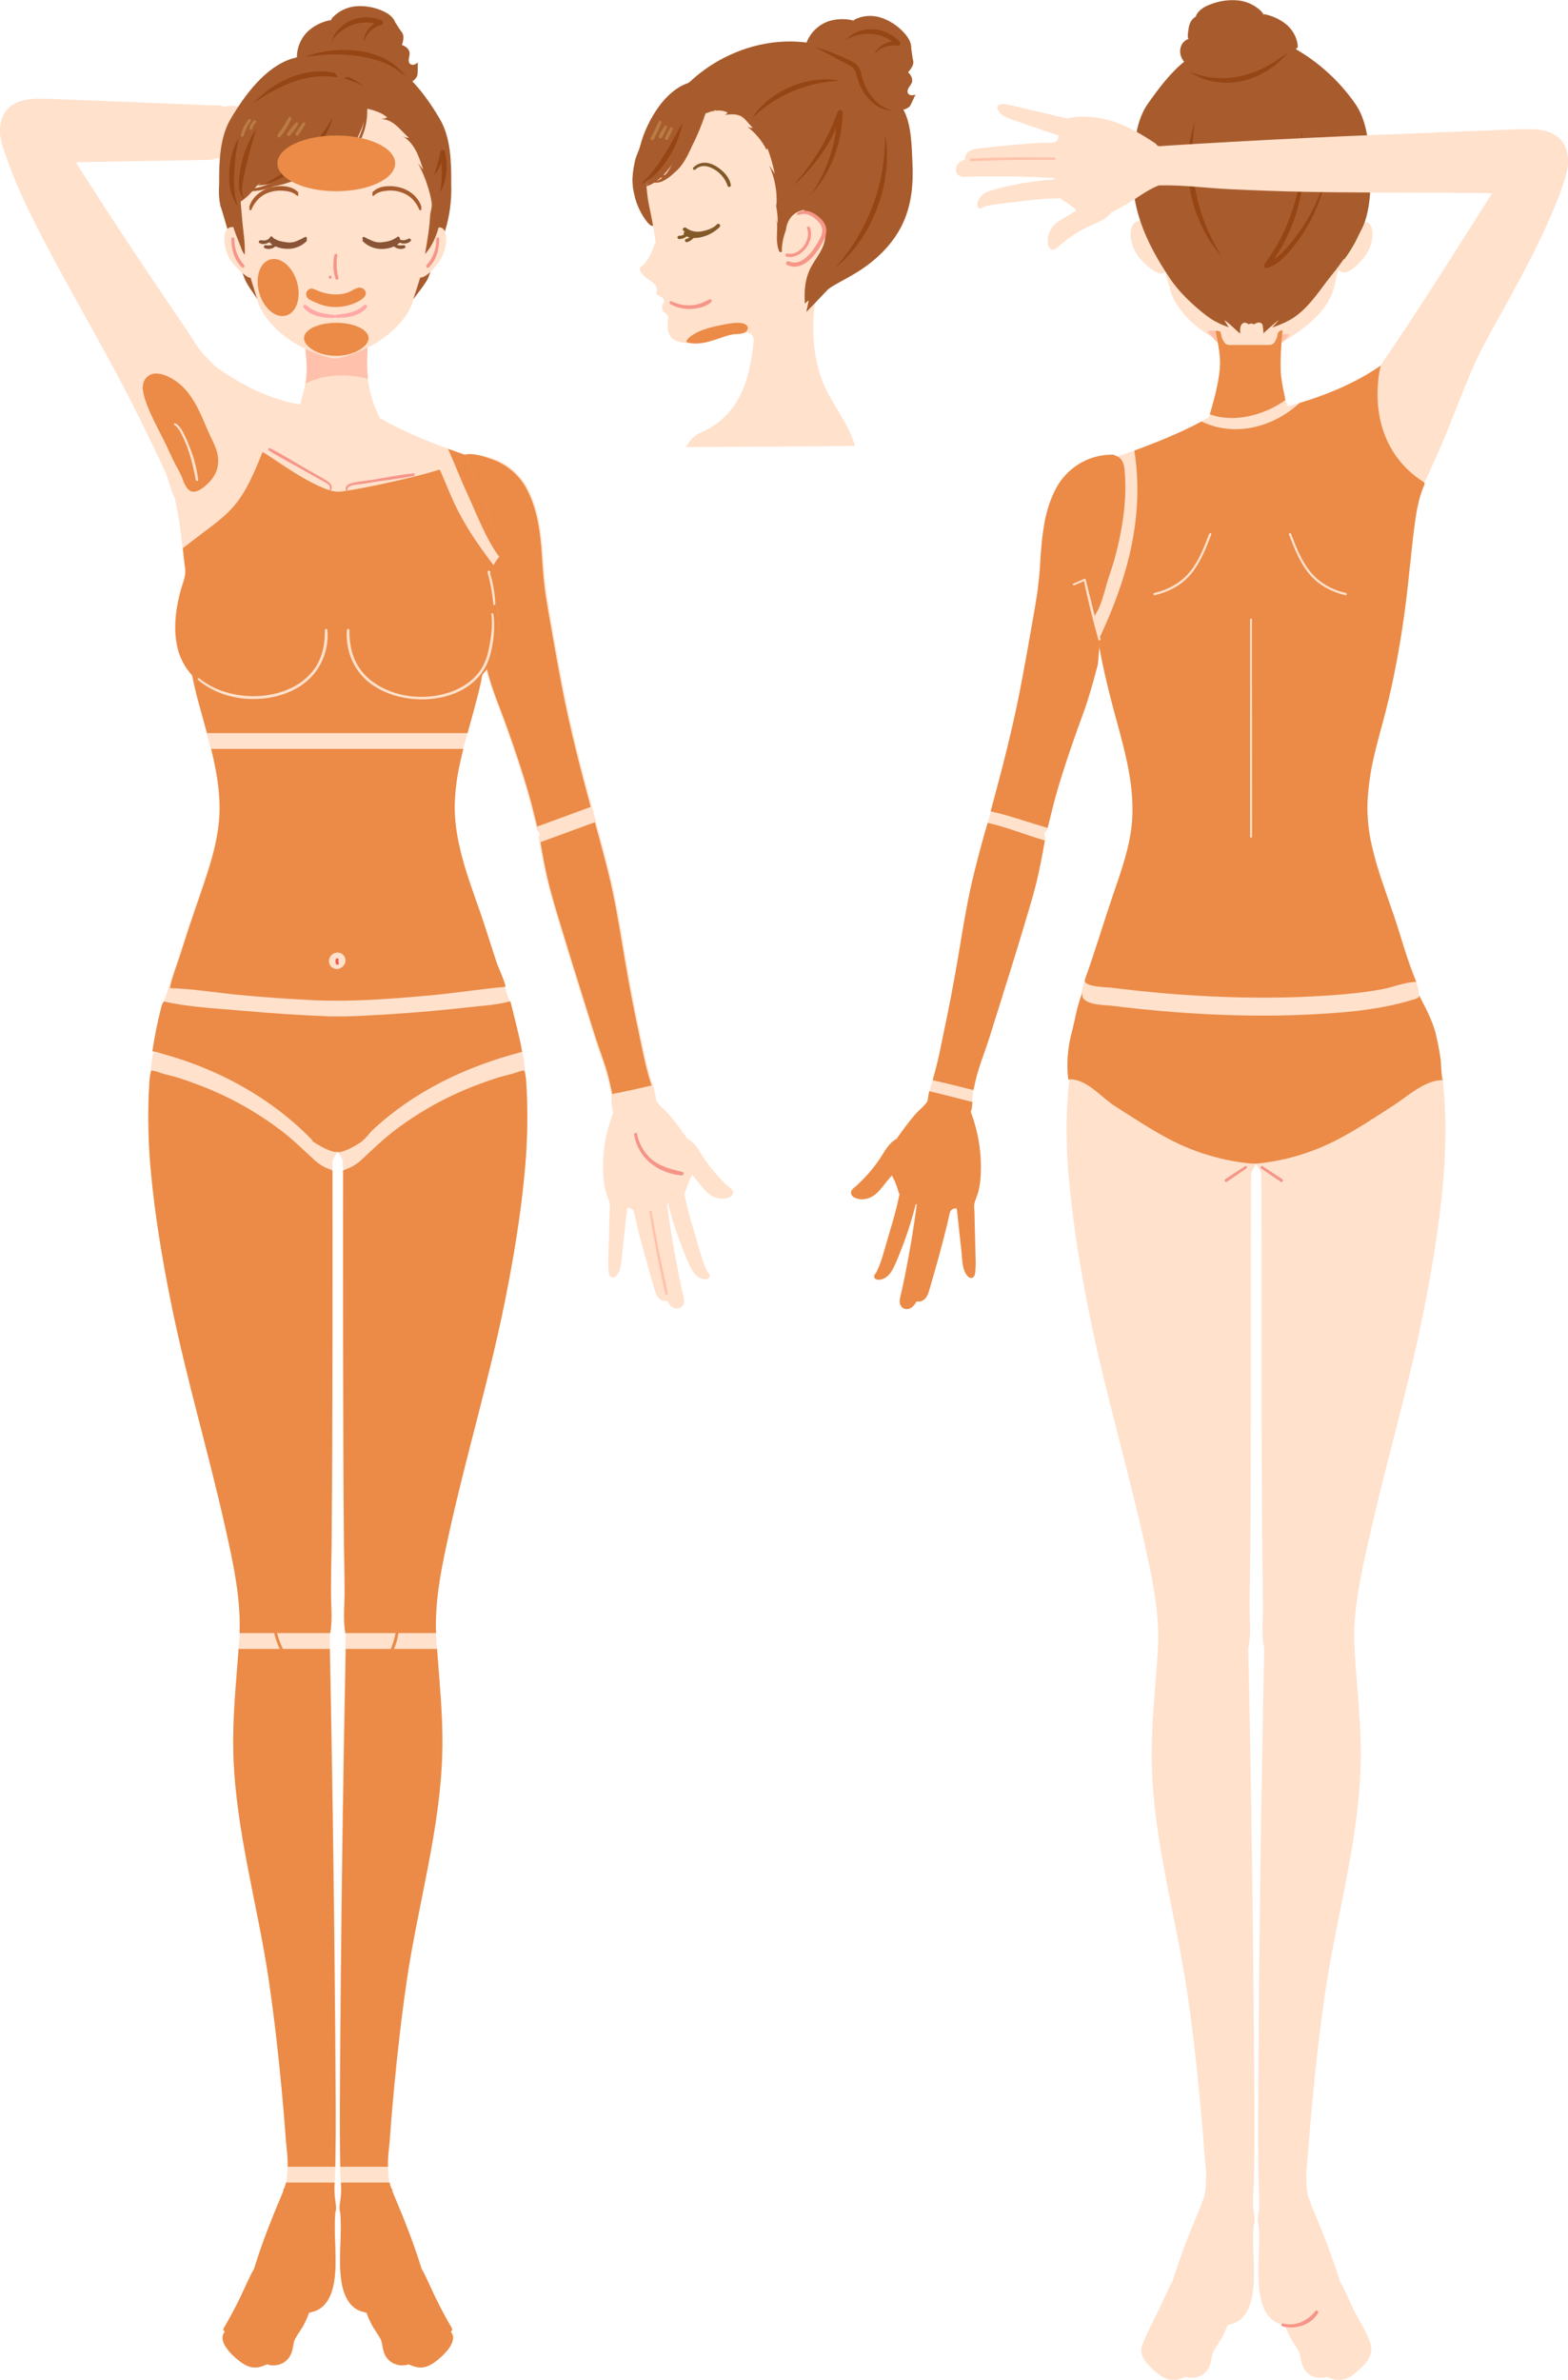 <?xml version="1.0" encoding="utf-8"?>
<!-- Generator: Adobe Illustrator 25.0.1, SVG Export Plug-In . SVG Version: 6.00 Build 0)  -->
<svg version="1.1" id="レイヤー_1" xmlns="http://www.w3.org/2000/svg" xmlns:xlink="http://www.w3.org/1999/xlink" x="0px"
	 y="0px" viewBox="0 0 1238.4 1879.2" style="enable-background:new 0 0 1238.4 1879.2;" xml:space="preserve">
<style type="text/css">
	.st0{fill:none;}
	.st1{fill:#FFE1CC;}
	.st2{fill:#FFC1AB;}
	.st3{fill:#825927;}
	.st4{fill:#EB8B47;}
	.st5{fill:#F59588;}
	.st6{fill:#A85C2D;}
	.st7{fill:#964514;}
	.st8{fill:#F69689;}
	.st9{fill:#B97C44;}
	.st10{fill:#FFA8A8;}
	.st11{fill:#885435;}
	.st12{fill:#A85B2C;}
	.st13{fill:#F15D48;}
</style>
<rect class="st0" width="1238.4" height="1879.2"/>
<g id="a">
	<path class="st1" d="M735.2,960.6c-2.9,20.8-7.3,41.4-12.9,61.6c-0.1,0.5,0.1,1,0.6,1.1c0.5,0.2,0.9-0.1,1.1-0.6
		c6.2-20.2,10.1-41.1,12.8-62C736.9,959.6,735.4,959.7,735.2,960.6L735.2,960.6z M1074.9,175.8c2.2-0.8,4.5-0.9,6.3,0.6
		s2.6,4.4,2.8,7.1c0.2,6.3-1.6,12.5-5.2,17.7c-3.4,5.1-16.8,20.4-22.3,10.9c-4.3-7.6,5.1-24.3,9.7-29.8
		C1068.1,180.2,1071.5,177.1,1074.9,175.8L1074.9,175.8z M901.2,174.8c-4.1-1-7.8,2-8.2,8.7c-0.2,6.3,1.6,12.5,5.2,17.7
		c3.4,4.9,7.8,9.1,12.8,12.4c2.5,1.7,9.7,4.9,9.7-1c0-10.1-7.6-25.3-13.4-33.3C905.9,177.1,903.7,175.5,901.2,174.8L901.2,174.8z"/>
	<path class="st1" d="M921,215.4c-0.1,4.3,2,8.1,3.3,13.6l0.7,2.9c7,17,23.9,31.5,41.4,38.4l43.5,1.8c16.6-10.1,34.6-22,42.2-40.2
		c1.9-4.6,2.4-10.1,3.8-14.8c1-3.4,2.3-6.5,2.6-10.1c0.5-5.9-1.2-12.3-5.8-16.1c-2.6-1.8-5.5-3.2-8.5-4
		c-26.9-8.6-55.5-10.4-83.3-5.4c-8.9,1.6-18,4.1-25,9.8c-5.8,4.7-9.7,11.1-13,17.6C921.7,210.9,921.1,213.1,921,215.4L921,215.4z"/>
	<path class="st2" d="M966.6,274c-5.1-2.2-9.1-8.1-13.1-11.8c3.6-2.9,8.1,0,11.9,0.8c14.3,3.1,29,3.6,43.4,1.5
		c3.2-0.5,6.5-1,9.6-0.5c-8.1,14-32.8,11.8-46.5,10.9C970.1,274.9,968.3,274.6,966.6,274L966.6,274z"/>
	<path class="st3" d="M1070.6,185c-1.5,3.1-3.2,6.1-5.1,8.9c-1.8,2.9-4.2,5.7-5.5,8.8c-0.6,1.2,1,2.8,2,1.6c2.1-2.8,4.1-5.8,5.9-8.9
		c1.9-3,3.5-6.2,4.9-9.5C1073.2,184.7,1071.1,183.8,1070.6,185L1070.6,185z"/>
	<path class="st3" d="M995.2,920.4c6.8-1.7,12.8-5.3,18.6-9.2c1.2-0.8,0.1-2.9-1.2-2c-5.6,3.7-11.4,7.4-18,9.1
		c-0.6,0.2-0.9,0.8-0.7,1.4C994.1,920.2,994.6,920.5,995.2,920.4L995.2,920.4z"/>
	<path class="st1" d="M842.5,883c0.2-8.7,0.7-17.4,1.6-26.1c0.6-5.8,0.9-11.7,2.7-17.2c0.2-0.8,1-1.2,1.8-1c0,0,0,0,0,0
		c5.5,2.2,11.6,3.2,17.3,5c5.9,1.9,11.8,3.9,17.6,6.2c11.2,4.4,22.1,9.4,32.7,15.2c21.7,11.9,41.4,27,58.7,44.7
		c0.2,0.2,0.3,0.4,0.3,0.7c4.8,3.3,10.1,5.9,15.7,7.5c0.8,0.2,1.2,1,1,1.8c0,0,0,0,0,0l-0.3,0.6c-1.6,1.9-2.8,4.1-3.5,6.5v0.3
		c-0.6,100.9,0.3,201.8-0.7,302.6c-0.1,12.2-0.4,24.9-0.5,36.8s1.5,23.4-1,35c2.6,122.9,4.2,245.8,4.8,368.8
		c0.1,17.4-0.1,34.7-0.4,52.1c-0.1,7.6-1.3,16.1-0.2,23.6c0.7,4.4,1.5,7.9-0.1,11.6c0.1,0.2,0.1,0.4,0.1,0.6
		c-1.4,17.6,1.9,35.4-0.8,52.9c-1.7,11-6.5,22.4-18.3,24.4c-0.4,0.4-1,0.6-1.5,0.4c-1.2,3.3-2.6,6.5-4.2,9.6
		c-1.9,3.7-4.5,6.9-6.6,10.6c-0.9,1.7-1.5,3.6-1.7,5.5c-0.8,4.7-1.8,8.8-5.4,12.1c-4.2,3.9-10,4.7-15.4,3.1c-4,1.8-8.1,3.2-12.6,2.2
		c-4.9-1.1-9-4.4-12.7-7.7c-5.5-4.9-11.8-11.8-8.8-19.5c3.7-9.6,8.8-19,13.2-28.2c3.7-7.6,6.8-15.4,11-22.7v-0.3
		c6.3-20.6,14.4-40.6,22.8-60.4c-0.1-0.4-0.1-0.8,0.1-1.2c3.1-5.3,3.2-13.3,3.4-19.4s-0.8-12.5-1.3-18.6c-1-14-2.2-28-3.5-42
		c-2.7-28.8-6-57.6-10.2-86.2c-8.8-59.5-26.3-118.4-27.9-178.8c-0.8-30.7,3-61.4,4.8-92c1.7-28.6-4.8-57.4-11-85.2
		c-13.4-60.3-31.2-119.5-43.3-180.1c-6.7-33.5-12.4-67.5-15.5-101.5C842.8,917.9,842.1,900.5,842.5,883L842.5,883z"/>
	<path class="st1" d="M1141.5,883c-0.2-8.7-0.7-17.4-1.6-26.1c-0.6-5.8-0.9-11.7-2.7-17.2c-0.2-0.7-0.9-1.2-1.7-1c0,0,0,0,0,0
		c-5.5,2.2-11.6,3.2-17.3,5c-5.9,1.9-11.8,3.9-17.6,6.2c-11.2,4.4-22.1,9.4-32.7,15.2c-21.7,11.9-41.4,27-58.6,44.7
		c-0.2,0.2-0.3,0.4-0.3,0.7c-4.8,3.3-10.1,5.9-15.7,7.5c-0.7,0.2-1.1,1-0.9,1.7c0,0,0,0.1,0,0.1l0.3,0.6c1.6,1.9,2.8,4.1,3.5,6.5
		v0.3c0.6,100.9-0.3,201.8,0.8,302.6c0.1,12.2,0.4,24.9,0.5,36.8s-1.5,23.4,1,35c-2.6,122.9-4.2,245.8-4.8,368.8
		c-0.1,17.4,0.1,34.7,0.3,52.1c0.1,7.6,1.3,16.1,0.2,23.6c-0.7,4.4-1.5,7.9,0.1,11.6c-0.1,0.2-0.1,0.4-0.1,0.6
		c1.4,17.6-1.9,35.4,0.8,52.9c1.7,11,6.5,22.4,18.3,24.4c0.3,0.4,0.9,0.6,1.4,0.4c1.2,3.3,2.6,6.5,4.2,9.6c1.9,3.7,4.5,6.9,6.6,10.6
		c0.9,1.7,1.5,3.6,1.7,5.5c0.8,4.7,1.8,8.8,5.4,12.1c4.2,3.9,10,4.7,15.4,3.1c4,1.8,8.1,3.2,12.6,2.2c4.9-1.1,9-4.4,12.7-7.7
		c5.5-4.8,11.5-11.7,9.4-19.6c-2.6-9.7-9.4-19.1-13.7-28.1c-3.7-7.6-6.8-15.4-11-22.7v-0.3c-6.3-20.6-14.4-40.6-22.8-60.4
		c0.1-0.4,0.1-0.8-0.1-1.2c-3.1-5.3-3.2-13.3-3.4-19.4s0.8-12.5,1.3-18.6c1-14,2.2-28,3.5-42c2.7-28.8,6-57.6,10.2-86.2
		c8.8-59.5,26.3-118.4,27.9-178.8c0.8-30.7-3-61.4-4.8-92c-1.7-28.6,4.8-57.4,11-85.2c13.4-60.3,31.2-119.5,43.3-180.1
		c6.7-33.5,12.4-67.5,15.5-101.5C1141.2,917.9,1141.9,900.5,1141.5,883L1141.5,883z"/>
	<path class="st1" d="M672.4,940.1c0.8-1.4,2.4-2.4,3.5-3.5c1.6-1.4,3.2-2.9,4.7-4.5c6-5.9,11.3-12.5,15.7-19.6
		c3.2-5.2,6.5-10.9,12.1-13.5c0-0.3,0-0.5,0.2-0.7c4.5-6.2,9-12.5,14-18.3c3.6-4.2,9.2-7.8,11-13.2c0.1-0.3,0.3-0.5,0.5-0.6
		c0.3-0.2,0.7-0.3,1-0.2c7.8,1.8,15.5,3.5,23.3,5.3c1.6,0.4,3.2,0.7,4.7,1.1c1.9,0.5,2,1.9,2.7,3.7c3.3,9.3,6.2,18.7,7.7,28.5
		c1,7.4,1.4,14.9,1,22.4c-0.2,4.7-0.8,9.4-2,13.9c-0.8,3.2-2.5,6.3-3.1,9.5c-0.4,2,0,4.4,0.1,6.4c0.1,2.8,0.1,5.7,0.2,8.5
		c0.1,5.3,0.2,10.6,0.4,15.9c0.1,5.2,0.3,10.5,0.4,15.7c0,2.3-0.1,4.6-0.3,6.9c-0.2,1.5-0.3,3.4-1.7,4.4c-3.2,2.4-6.2-3-7-5.3
		c-1.6-4.6-1.7-10-2.2-14.9c-1.2-11.3-2.5-22.7-3.7-34l-1-0.1c-1.7-0.1-3.3,0.8-4.1,2.3c-0.5,1.1-0.8,2.3-1,3.5l-1.5,6.6
		c-2,8.7-4.3,17.3-6.7,25.8s-4.8,17.1-7.3,25.7c-0.9,3.1-2,6.5-4.7,8.4c-1.6,1.1-3.6,1.5-5.5,1.1c-1.4,2.5-3.2,5.1-6.1,5.8
		c-2.5,0.7-5.2-0.4-6.5-2.7c-1.6-3.3,0.2-8,0.9-11.3c1-4.4,1.9-8.9,2.8-13.4c3.6-18.2,6.6-36.6,9.1-55c-0.3,0-0.6-0.1-0.8-0.2
		c-3,12.2-6.9,24.1-11.5,35.8c-2.2,5.5-4.3,11.2-7.2,16.4c-2.2,3.8-5.5,7.1-10.1,7.5c-1.8,0.2-4-0.5-4.1-2.7c0-0.9,0.4-1.2,0.9-1.8
		c0.8-1.2,1.4-2.4,2-3.7c2.6-5.8,4.3-12.1,6.1-18.2c3.7-13,7.9-25.8,10.6-39.1c0.2-0.6,0.3-1.3,0.4-1.9c0.3,0.2,0.4,0.1,0.1-0.2
		L710,942c-0.6-1.3-1-2.6-1.3-4c-0.7-1.9-1.4-3.7-2.1-5.6c-0.9-1.5-1.6-3.1-2.2-4.7c-1.3,1.5-2.6,3.1-3.9,4.6
		c-2.6,3.1-4.9,6.6-7.9,9.3c-4.5,4.2-11,6.3-17,4.1C673.1,945.1,671.1,942.7,672.4,940.1L672.4,940.1z"/>
	<path class="st1" d="M753.1,895.3c1.3,0,2.5-0.2,3.7-0.7c4.8-2.2,6.5-7.1,8-11.5c0.3-0.8,0.5-1.6,0.8-2.3c0.8-1.8,1.4-3.7,1.8-5.7
		c0.4-2.2,0.6-4.5,0.6-6.8c0-2.5,0.3-5,0.8-7.5c0.5-1.8,0.9-3.6,1.3-5.4c0.6-2.7,1.2-5.4,2-8c1.5-5.2,3.3-10.4,5.1-15.5
		c1.4-4,2.9-8.1,4.2-12.3c2.8-8.9,5.6-17.8,8.4-26.8c5.3-17,10.9-34.6,16.1-51.9l1.9-6.3c3.3-10.9,6.7-22.1,9.7-33.3
		c3.3-13.1,6-26.3,8-39.7c0.1-0.8-0.2-1.6-0.8-2.2l0.5-2.3c0.9-0.2,1.6-0.9,1.8-1.8l2.1-8.4c1.7-6.9,3.4-14,5.4-20.9
		c4.9-17.2,10.7-34.1,16.3-49.9c1.8-5,3.6-10,5.4-14.9c4.2-11.4,11.3-37.6,11-37.7l12.9-160.7c1-0.5,1.5-1.8,0.9-2.9c0,0,0,0,0,0
		c-0.3-0.7-1-1.1-1.7-1.1h-0.8c-3.1,0-6.1,0.3-9.1,0.8c-14.2,2.6-26.6,11.3-34,23.7c-8.9,15.4-11.4,32.8-12.7,47.8
		c-0.4,4.1-0.7,8.3-0.9,12.4s-0.6,8.5-1,12.7c-0.8,9.2-2.4,18.4-3.9,27.2c-3.3,19.1-6.7,38.2-10.2,56.6
		c-6.9,36.5-16.4,72.2-26.3,108.5l-2,7.3c-4.2,15.4-8.6,31.3-12,47.2c-3.1,14.8-5.7,30-8.1,44.8l-1.8,10.5
		c-3.1,18.2-6.7,37.2-10.8,56.4c-0.5,2.4-1,4.8-1.5,7.3c-1.3,6.5-2.7,13.2-4.4,19.8c-1.2,4.9-2.5,9.2-3.8,13.1c-3.1,9.3-4,16.8-3,25
		c0.2,2.3,0.8,4.5,1.9,6.5c2.5,4.3,7.5,6.1,12.5,7.5c1.9,0.6,4,1,6,1.1L753.1,895.3z"/>
	<path class="st4" d="M780.1,649.8l-2,6.4c-4.2,15.4-8.6,31.3-12,47.2c-3.1,14.8-5.7,30-8.1,44.8l-1.8,10.5
		c-3.1,18.2-6.7,37.2-10.8,56.4c-0.5,2.4-1,4.8-1.5,7.3c-1.3,6.5-2.7,13.2-4.4,19.8c-0.7,2.7-2.2,8.4-2.9,10.8
		c10.8,2.4,21.5,5.1,32.2,7.8c0.2-0.8,1.1-4.6,1.2-5.3c0.6-2.7,1.2-5.4,2-8c1.5-5.2,3.3-10.4,5.1-15.5c1.4-4,2.9-8.1,4.2-12.3
		c2.8-8.9,5.6-17.8,8.4-26.8c5.3-17,10.9-34.6,16.1-51.9l1.9-6.3c3.3-10.9,6.7-22.1,9.7-33.3c3.2-12.1,6-26.9,7.8-37.7
		C810,659.3,795.4,653.2,780.1,649.8z"/>
	<path class="st4" d="M766.7,878c0.3-1,0.6-2,0.8-3c0.3-1.6,0.5-3.2,0.5-4.8c-11.4-2.8-22.7-5.9-34.1-8.5c-0.6,2.6-1,5.2-1.3,7.8
		c-2.4,4-6.8,7.1-9.8,10.6c-5,5.8-9.6,12.1-14,18.3c-0.2,0.2-0.2,0.4-0.2,0.7c-5.6,2.7-8.9,8.4-12.1,13.5
		c-4.5,7.1-9.8,13.7-15.7,19.6c-1.5,1.5-3.1,3-4.7,4.5c-1.2,1-2.8,2-3.5,3.5c-1.4,2.6,0.7,5,3.1,5.9c6,2.3,12.5,0.2,17-4.1
		c3-2.8,5.3-6.2,7.9-9.3c1.3-1.6,2.6-3.1,3.9-4.6c0.5,1.6,1.6,3.2,2.2,4.7c0.8,1.8,1.5,3.7,2.1,5.6c0.3,1.4,0.8,2.7,1.3,4l0.4,0.6
		c0.3,0.3,0.3,0.4-0.1,0.2c-0.1,0.6-0.2,1.3-0.4,1.9c-2.7,13.3-6.9,26.1-10.6,39.1c-1.8,6.1-3.4,12.4-6.1,18.2
		c-0.5,1.3-1.2,2.6-2,3.7c-0.4,0.6-0.9,1-0.9,1.8c0,2.2,2.3,2.8,4.1,2.7c4.6-0.4,7.9-3.7,10.1-7.5c2.9-5.1,5-10.9,7.2-16.4
		c4.6-11.7,8.4-23.6,11.5-35.8c0.3,0.1,0.6,0.1,0.8,0.2c-2.4,18.4-5.4,36.8-9.1,55c-0.9,4.5-1.8,8.9-2.8,13.4
		c-0.7,3.3-2.6,8-0.9,11.3c1.2,2.4,4,3.5,6.5,2.7c2.9-0.8,4.7-3.3,6.1-5.8c1.9,0.4,3.9,0,5.5-1.1c2.8-1.9,3.8-5.4,4.7-8.4
		c2.5-8.5,5-17.1,7.3-25.7c2.4-8.6,4.6-17.2,6.7-25.8l1.5-6.6c0.2-1.2,0.5-2.4,1-3.5c0.8-1.5,2.4-2.4,4.1-2.3l1,0.1
		c1.2,11.3,2.5,22.7,3.7,34c0.5,4.8,0.5,10.2,2.2,14.9c0.8,2.3,3.8,7.7,7,5.3c1.3-1,1.5-2.9,1.7-4.4c0.2-2.3,0.3-4.6,0.3-6.9
		c-0.1-5.2-0.2-10.5-0.4-15.7s-0.2-10.6-0.4-15.9c-0.1-2.8-0.1-5.6-0.2-8.5c0-2-0.5-4.4-0.1-6.4c0.6-3.2,2.3-6.3,3.1-9.5
		c1.2-4.5,1.8-9.2,2-13.9c0.4-7.5,0-15-1-22.4C772.3,895.8,770,886.7,766.7,878L766.7,878z"/>
	<path class="st4" d="M879.1,359.1h-0.8c-3.1,0-6.1,0.3-9.1,0.8c-14.2,2.6-26.6,11.3-34,23.7c-8.9,15.4-11.4,32.8-12.7,47.8
		c-0.4,4.1-0.7,8.3-0.9,12.4s-0.6,8.5-1,12.7c-0.8,9.2-2.4,18.4-3.9,27.2c-3.3,19.1-6.7,38.2-10.2,56.6
		c-6.4,33.8-15,66.9-24.1,100.4c13.7,3,27,7.7,40.4,11.7l4.6,1.4c0.6-2.2,1.1-4.5,1.7-6.7c1.7-6.9,3.4-14,5.4-20.9
		c4.9-17.2,10.7-34.1,16.3-49.9c1.8-5,3.6-10,5.4-14.9c4.2-11.4,11.3-37.6,11-37.7L880.1,363c1-0.5,1.5-1.8,0.9-2.9c0,0,0,0,0,0
		C880.5,359.6,879.8,359.2,879.1,359.1z"/>
	<path class="st1" d="M1085.2,597.1c2.7-11.8,6.1-23.3,9.1-35s5.6-23.5,7.9-35.3c4.9-25.1,8.4-50.4,10.9-75.8
		c1.4-11.5,2.3-23.1,3.9-34.6c1.4-10.6,3-21.6,7.1-31.6c0.6-1.4,1.2-2.3,0.9-3.7c-0.2-0.8-0.6-1.6-0.8-2.3c-1.1-3.1-2.2-6.3-3.3-9.5
		c-7.2-20.8-14.5-41.7-21.8-62.5c-2-5.8-4-11.6-6.1-17.5c-0.2-0.8-1-1.2-1.8-1c0,0,0,0,0,0c-0.1,0-0.2,0.1-0.3,0.1
		c-22.2,15.8-47.9,25.7-74,32.4c-2.6-7.8-4.3-15.8-5.1-24c-1.4-12.7,0.1-25.3,1.4-37.9c-14.8-3.4-30.3,0.1-45.4-1
		c-2.7-0.2-5.5-0.5-8,0.5c1.2,8.8,3.9,18.4,3.9,27.2c0,7.5-1.6,15.9-3.2,23.3c-0.5,2.5-4.6,21.5-7.1,21.6c-0.2,0-0.5,0.1-0.7,0.2
		c-20.4,11.8-42.6,20.2-64.8,27.9c-1.8,0.6-4.7,0.9-5.5,2.8l-0.6,2.1l-2.5,9.2c-6.2,22.4-12.4,44.8-18.5,67.2l-5.9,21.5
		c-0.1,0.4-0.2,0.8-0.3,1.2c-0.2,1.8,2,3.8,3,5.2c1.4,2,2.9,3.9,4.2,5.9c0.7,1,1.4,2,1.9,3.1c0.2,1,0.3,2,0.3,3
		c0.2,1.8,0.4,3.7,0.6,5.5c0.7,5.8,1.5,11.6,2.4,17.4c4,24.4,10.2,48.4,16.7,72.3s12.4,48.3,10.6,73.1c-1.5,20.2-8.6,39.7-15.1,58.6
		c-7.3,21.4-14.2,43-21.4,64.5c-5.6,16.7-7.2,23.3,6.1,36.5c11,10.8,25.5,17.7,40.1,22c21.5,6.2,44,7.4,65.9,11.9
		c10,2,20,4.8,30.2,5.3c12.1,0.7,24.2-1.7,35.9-4.7c14.5-3.7,28.7-8.2,42.7-13.6c13.7-5.3,28.5-12.5,37-25.2
		c11.1-16.6,1-32.1-4.7-49.5c-3.4-10.2-6.5-20.6-9.9-30.8c-6.2-18.2-13.2-36.3-17.4-55.1c-2.7-11.4-3.9-23.2-3.5-34.9
		C1080.7,621,1082.4,608.9,1085.2,597.1L1085.2,597.1z"/>
	<path class="st4" d="M868.6,478.5c3.2-7.8,5.1-16.9,7.2-23c5.4-15.4,9.2-31.4,11.4-47.6c1.6-12.5,2.3-25.7,0.8-38.3
		c-1.4-11.4-11-12.8-19.9-6c-12.4,9.4-18,25.2-20.8,40.5c-4.1,22.9-3,46.4,3.1,68.8c1.4,5.2,3.1,10.3,4.8,15.4
		c0.5,1.4,1.2,3,2.6,3.3c1,0,2-0.3,2.7-1C863.9,488,866.5,483.6,868.6,478.5L868.6,478.5z"/>
	<path class="st4" d="M1085.2,597.1c2.7-11.8,6.1-23.3,9.1-35s5.6-23.5,7.9-35.3c4.9-25.1,8.4-50.4,10.9-75.8
		c1.4-11.5,2.3-23.1,3.9-34.6c1.4-10.6,3-21.6,7.1-31.6c0.6-1.4,1.2-2.3,0.9-3.7c-0.2-0.8-0.6-1.6-0.8-2.3c-1.1-3.1-2.2-6.3-3.3-9.5
		c-7.2-20.8-14.5-41.7-21.8-62.5c-2-5.8-4-11.6-6.1-17.5c-0.2-0.8-1-1.2-1.8-1c0,0,0,0,0,0c-0.1,0-0.2,0.1-0.3,0.1
		c-18.8,13.3-42.5,23.2-64.5,29.8c-21.2,19.6-51.7,27.1-77.4,14.6c-15.7,8.5-36.3,16.9-53.1,23c8.3,53-5.9,102.8-28.6,150.2
		c4,23.4,9.9,46.3,16.2,69.1c6.5,23.8,12.4,48.3,10.6,73.1c-1.5,20.2-8.6,39.7-15.1,58.6c-7.5,22.1-14.1,44.6-22.1,66.6
		c-2.2,6,16.9,6.1,20.4,6.5c13,1.6,26,3,39.1,4.2c26.1,2.3,52.3,3.6,78.5,3.7c23,0.1,46.1-0.8,69-2.9c9.4-0.8,18.7-2.1,28-3.8
		c8.6-1.6,17.9-5.7,26.6-5.7c-7.2-16.9-11.7-34.9-17.6-52.2c-6.2-18.2-13.2-36.3-17.4-55.1c-2.7-11.4-3.9-23.2-3.5-34.9
		C1080.7,621,1082.4,609,1085.2,597.1L1085.2,597.1z"/>
	<path class="st5" d="M996.2,922.8c5.1,3.5,10.2,7,15.3,10.4c1.3,0.9,2.5-1.2,1.2-2.1c-5.1-3.4-10.3-6.8-15.5-10.2
		C996.1,920.1,995,922,996.2,922.8L996.2,922.8z M983.3,920.9c-5.2,3.4-10.3,6.8-15.5,10.2c-1.3,0.9-0.1,3,1.2,2.1
		c5.1-3.5,10.2-7,15.3-10.4C985.5,922,984.5,920.1,983.3,920.9L983.3,920.9z"/>
	<path class="st1" d="M1018,422c4.1,10.7,8.3,21.7,15.6,30.7s17.7,14.7,29,17.3c1.1,0.3,1.6-1.5,0.5-1.7c-11-2.5-21-8-28.2-16.8
		s-11.2-19.5-15.2-29.9C1019.2,420.6,1017.6,421,1018,422z M987.3,489.1v171.7c0,0.4,0.4,0.7,0.8,0.7c0,0,0,0,0.1,0
		c0.4,0,0.7-0.3,0.7-0.7c0-44.5,0-89-0.1-133.6v-38c-0.1-0.4-0.5-0.8-0.9-0.7C987.6,488.5,987.3,488.8,987.3,489.1L987.3,489.1z
		 M955,421.6c-4,10.4-8.1,21.2-15.2,29.9s-17.2,14.2-28.2,16.8c-0.5,0.1-0.7,0.6-0.6,1.1c0.1,0.5,0.6,0.7,1.1,0.6
		c11.2-2.6,21.7-8.2,29-17.3s11.5-20,15.6-30.7C957,421,955.4,420.6,955,421.6L955,421.6z"/>
	<path class="st5" d="M1012.8,1837c10.2,2.8,22.6-1,28.2-10.5c0.7-1.2-1.1-2.8-2.1-1.6c-6,7.8-15.6,12.4-25.5,9.9
		c-0.6-0.2-1.2,0.2-1.4,0.8c0,0,0,0,0,0C1011.9,1836.2,1012.2,1836.8,1012.8,1837L1012.8,1837z"/>
	<path class="st4" d="M992.1,918.9c22.3-2.1,43.9-8.5,63.8-18.8c15.2-7.8,29.4-17.4,43.8-26.6c11.5-7.3,25.2-20.5,39.5-20.6l0.8,0.9
		c-2.1-2.3-1.6-14-2.2-17.4c-1-6.9-2.3-13.7-3.9-20.4c-2.6-10.1-8.3-20.9-13.2-30.2c0.6,1.3-1.1,2.5-2.5,2.9
		c-17.4,5.6-36.1,8.7-54.3,10.4c-23,2-46,3-69,2.9c-26.2-0.1-52.4-1.4-78.5-3.7c-13.1-1.2-26.1-2.5-39.1-4.2
		c-4.4-0.5-26.9-0.2-21.8-11.6c-5,11-6.3,22.8-9.4,34.2c-3,11.7-3.8,23.8-2.4,35.7c13.8-1.3,26.2,14.3,36.8,21
		c14.4,9.2,28.7,18.7,43.8,26.6c19.9,10.3,41.5,16.7,63.8,18.8L992.1,918.9z"/>
	<path class="st6" d="M520.7,113.4c-14-3.1-20,14.6-20.8,25.1c-1,13.3,3.1,26.6,11.4,37c1.1,1.4,2.5,2.8,4.2,2.9
		c3.6,0.2,2.4-3.7,2.8-5.6c0.6-3.8,3.1-7.9,4.3-11.6c2.6-7.8,4.8-15.8,6.4-23.9c0.9-4.6,1.7-9.3,0.6-13.9S525.2,114.4,520.7,113.4
		L520.7,113.4z M716.5,85.5c0.5-0.3,1-0.6,1.4-0.9c1.8-1.4,4.6-9.7,5.4-9.9c-1.1,0.4-2.3,0.5-3.5,0.5c-1.2,0-2.3-0.7-2.8-1.8
		c-0.6-1.3,0-3,0.8-4.3c0.9-1.2,1.7-2.5,2.4-3.8c1-3-0.8-6.2-3-8.3c1.4-1.4,2.5-3,3.4-4.8c0.9-1.8,1-3.8,0.3-5.7l-1.2-8
		c0.3-5.7-3.4-10.5-7.3-14.3c-4.6-4.6-10.2-8.1-16.4-10.2c-6.3-2.1-13.1-1.9-19.2,0.6c-1.3,0.5-2.5,1.2-3.4,2.2l0.3-0.7
		c-6.4-1.5-13.1-1.3-19.4,0.7c-11.7,4-20.9,16.5-18.2,29.1c1.4,6.9,5.6,12.9,10.6,17.9c4.3,4.3,9.2,8.1,14.5,11.1
		c13.1,7.3,28.3,9.9,43.2,11.7C708.4,87.3,712.9,87.4,716.5,85.5L716.5,85.5z"/>
	<path class="st7" d="M667.8,31.6c2.7-2.8,6-5,9.6-6.5c3.7-1.5,7.7-2.2,11.7-2c8.2,0.3,15.9,3.9,21.4,9.9l0.1,0.1
		c0.7,0.7,0.6,1.8-0.1,2.5c0,0,0,0,0,0c-0.4,0.4-1,0.6-1.5,0.5c-1.6-0.3-3.3-0.4-4.9-0.2c-5.2,0.5-10,2.9-13.5,6.7
		c0.8-1.7,1.9-3.2,3.2-4.5c2.7-2.7,6.2-4.5,9.9-5.3c1.9-0.4,3.9-0.5,5.8-0.3l-1.5,3c-5.2-4.9-11.9-8-19-8.7
		c-3.6-0.3-7.3-0.1-10.8,0.7C674.5,28.3,671,29.7,667.8,31.6z"/>
	<path class="st6" d="M659.8,224.7c-2.5,1.4-4.9,3-7.2,4.7c-6,4.5-10.9,10.2-17.1,14.7c-13,9.5-27.5,16.7-44,14.7
		c-13.5-1.7-25.4-9.6-36.5-17.6c-9.9-7-17.7-11.8-22.2-23.2c-13.2-33.2-18.2-69.1-14.5-104.6c2.5-24.2,19.5-45.2,39.2-59.1
		c29.7-20.9,68.7-28.2,102.9-14.7c22.3,8.8,41.5,26.2,53.1,47c6.6,11.8,6.6,30.1,7.2,43.5c0.7,15.3-0.8,31-7.1,45.1
		c-7.9,17.9-23,31.9-39.9,41.7C669.2,219.6,664.4,222,659.8,224.7L659.8,224.7z"/>
	<path class="st1" d="M674,191.8c12.9-31.8,11.6-68.5-6.2-98.2c-8.8-14.7-22.1-29.2-39-34c-8.9-2.5-18.3-2.4-27.4-1.5
		c-9.1,1-18.1,2.8-26.9,5.3c-16.9,4.9-32.6,13.4-44.2,26.7c-10.6,12.2-17.3,27.3-19.3,43.3c-1.2,10.1-0.2,19.8,1.8,29.8
		c2,9.5,3.9,18.9,5,28.5c0,0.6-0.4,1.1-1,1.2c-1.2,4.8-3.3,9.3-6.2,13.3c-0.7,1-1.5,1.9-2.4,2.8c-0.7,0.7-2.4,1.7-2.8,2.6
		c-1.1,2.3,2.8,5.8,4.1,7.1c2.7,2.5,7.6,4.3,8.9,8c0.4,1,0.5,2.1,0.3,3.1c-0.1,0.6-0.5,1.5-0.2,2.1c0.4,0.6,1,1.1,1.6,1.5
		c1.1,0.8,2.6,1.2,3.5,2.1c0.4,0.5,0.7,1.1,1,1.7c0.3,0.5,0.2,1.2-0.2,1.6c-2,2.1-2,5.3-0.2,7.5c0.9,1,2.1,1.4,2.9,2.5
		c0.9,1.3,0.6,2,0.5,3.6c-0.2,1.6-0.3,3.2-0.3,4.8c-0.1,3,0.7,6,2.3,8.5c1.9,2.6,4.9,3.9,8,4.6c4.8,0.9,9.7,1.1,14.6,0.6
		c4.7-0.4,9.3-1.4,13.7-3c4-1.4,8-3.3,12.1-4.4c3.9-1,12-2.4,15.4,0.7c4,3.6,0.5,12.7,6.9,14.6c1.5,0.3,3,0.2,4.4-0.4
		c3.7-1.3,7.1-3.2,10.2-5.5c15-10.6,22.3-24,31.5-39.2C655.2,219.3,667.3,208.4,674,191.8L674,191.8z"/>
	<path class="st4" d="M589.8,261.3c-0.2,0.3-0.5,0.6-0.8,0.8c-2.5,1.9-6.4,1.5-9.8,1.9c-1.9,0.3-3.7,0.7-5.5,1.3
		c-4.9,1.5-9.7,3.4-14.8,4.7s-10.6,1.8-15.7,0.5c-0.3-0.1-0.6-0.2-0.9-0.4c-0.3-0.4,0-1.1,0.2-1.5c4.7-6.4,17.2-10,26.1-11.7
		c4.9-1,19.6-4.4,21.8,1.1C590.9,258.8,590.6,260.2,589.8,261.3L589.8,261.3z"/>
	<path class="st8" d="M529.3,240c5,2.9,10.8,4.3,16.6,4c5.3-0.3,11.7-1.7,15.8-5.4c1.2-1.1-0.3-2.7-1.6-2.1c-2.3,1.2-4.6,2.3-7,3.2
		c-2.5,0.8-5,1.3-7.6,1.4c-5.2,0.2-10.3-0.8-15-3.1c-0.6-0.3-1.3,0-1.6,0.5C528.7,239,528.8,239.7,529.3,240L529.3,240z"/>
	<path class="st3" d="M549.1,133.9c4.9-4.6,11.1-2.8,16.1,0.5c4.5,3,7.8,7.3,9.5,12.4c0.2,0.7,1,1,1.6,0.8c0.6-0.2,1-0.9,0.9-1.5
		c-1-6.4-6.5-11.7-11.8-14.9c-6-3.5-12.6-4-17.8,1.1c-0.4,0.4-0.4,1.1,0,1.5C547.9,134.2,548.6,134.3,549.1,133.9
		C549,134,549.1,133.9,549.1,133.9z M540.2,185c3.6,3.7,9.4,3.3,14,2.2c5.4-1.3,10.3-4.1,14.3-8l-2.1-2.1c-2.9,3.1-7.7,4.7-11.8,5.5
		c-4.4,1-9,0.1-12.7-2.6c-1.5-1.2-3.6,0.8-2.2,2.1c3.8,3.5,9.1,4.4,14.1,3.7s11.1-2.8,14.6-6.6c0.6-0.6,0.5-1.5-0.1-2.1
		c-0.6-0.5-1.4-0.5-2,0c-3.2,3.2-7.1,5.6-11.4,6.9c-4,1.2-9.7,2.3-13.2-0.6C540.7,182.6,539.2,184,540.2,185L540.2,185z"/>
	<path class="st3" d="M542.7,183.2c-1.6,1.9-4,3-6.5,3c-0.7,0.1-1.2,0.7-1.2,1.4c0.1,0.6,0.6,1.1,1.2,1.2c3.3,0,6.3-1.6,8.2-4.3
		C545.2,183.5,543.5,182.1,542.7,183.2L542.7,183.2z M546.6,185.3c-1,1.7-2.7,3-4.7,3.4c-1.6,0.4-0.9,2.9,0.7,2.5
		c2.6-0.7,4.8-2.4,6.1-4.8c0.3-0.6,0.1-1.3-0.5-1.6c0,0,0,0,0,0C547.6,184.6,547,184.8,546.6,185.3L546.6,185.3z"/>
	<path class="st1" d="M574.6,326.8c-4.8,5.2-10.5,9.5-16.8,12.7c-3.8,2-8,3.4-11,6.5c-1.9,2.2-3.7,4.6-5.3,7.1l13.9-0.1l74.5-0.5
		l45.4-0.3c-2.6-9.2-7.3-17.6-12.2-25.8c-4.4-7.4-9-14.7-12.4-22.6c-3.6-8.6-6-17.6-7.2-26.8c-1.2-9-1.5-18.2-0.9-27.3
		c0.3-4.6,0.6-9.8,2.4-14.2l-0.8,0.6l-48.9,33c-0.8,7.7-2,15.3-3.6,22.9C588.7,304.7,583.6,317.1,574.6,326.8L574.6,326.8z"/>
	<path class="st6" d="M578.3,90.3c2.3-0.1,4.7,0.4,6.8,1.4c3.6,1.9,6.4,6.5,9.5,9.2c-1.5,0.2-3.1-0.1-4.4-0.9
		c6.4,4.9,11.6,11.2,15.3,18.4l0.6-1.4c2.5,6.6,4.4,13.3,5.8,20.2l-4.4-6.6c4.1,9.1,6.1,19.1,5.9,29.1l-0.4,2.9
		c0.9,4.6,1.3,9.3,1.3,14l-1.2-3.9c1.5,5.6,0.1,12.3,0.6,18.1c0.3,3.8,1.7,13,5.3,5.6c2.3-4.7,0.8-12.7,2.3-18
		c2-7.1,6.6-11.5,14.1-12.7c-0.7,0.9-1.2,1.9-1.3,3c4-0.5,7.9,0.6,11,3.2c2.8,0.9,5,3,5.9,5.7c0.9,2.7,1.2,5.6,0.9,8.4
		c-0.6,10.2-6,15.4-10.8,23.9c-5.3,9.3-6.1,19.4-5.4,29.9c0.9-1,1.9-1.9,3.1-2.6l-2,9.2l9.2-9.5c8.9-9.2,19.4-21,28-30.5
		c6.8-7.4,13.6-15,18.1-24c5.6-11.2,7.1-24.1,7.7-36.6c0.5-12.8,0-25.7-3.4-38s-9.9-24-19.8-32.1c-6.6-5.4-14.4-9-21.6-13.6
		s-13.7-10.4-21.7-12.9c-7.4-2.3-15.3-1.7-23-1c-9.3,0.8-18.3,2-27.3,3.4c-13.6,2.1-24.7,5.8-33.8,16.5c-4,4.7-7.1,10-9.2,15.8
		c-1,2.9-1.8,5.9-2.3,8.9c-0.2,1,0,7.5-0.5,7.9c8.6-6.4,18.3-11.1,28.6-13.9c-1,0.9-2.4,1.5-3.8,1.5c4.1-1.5,8.6-1.4,12.6,0.5
		c-0.4,1-1.3,1.8-2.4,2C574.2,90.4,576.3,90.3,578.3,90.3L578.3,90.3z"/>
	<path class="st1" d="M648.9,189.3c-4,7.9-13,21.3-23.6,19.4c-9-1.6-8.4-11.1-7.1-18.2c2.3-12.5,11.2-30.7,25.9-19.4
		c3.2,2.5,6.4,5.6,6.9,9.7C651.4,183.7,650.3,186.7,648.9,189.3L648.9,189.3z"/>
	<path class="st8" d="M631.2,169.7c5.8-2.5,11.8,1.5,15.5,5.8c2.4,2.4,3.3,5.9,2.4,9.2c-0.8,2.5-2,5-3.4,7.2
		c-4.2,7.1-12.8,18.9-22.5,14.5c-1.8-0.8-3.5,1.9-1.6,2.8c12.4,5.8,22.9-8.1,28-17.6c1.8-3.3,3.4-6.9,3-10.8
		c-0.5-3.2-2.1-6.1-4.5-8.2c-4.8-4.7-11.5-8.2-18-4.8C628.7,168.4,629.9,170.3,631.2,169.7L631.2,169.7z"/>
	<path class="st8" d="M637.4,180.3c3.6,8.7-5.6,22.1-15.4,19.9c-1.6-0.4-2.3,2.2-0.7,2.5c11.5,2.4,22.8-12.4,18.3-23.1
		C639.1,178.3,636.8,178.9,637.4,180.3L637.4,180.3z"/>
	<path class="st6" d="M550.7,82.8c3-11.4,1.5-21-4.6-18.8c-7.2,2.6-9.5,20.3-12.6,32c-2.7,9.4-6.1,18.6-10,27.6
		c-4.2,10-9.1,20.6-14.6,23.8c7.9-1.3,16.5-8.9,23.9-20.6S546.3,99.5,550.7,82.8L550.7,82.8z"/>
	<path class="st6" d="M499.7,145.9c-0.1-1.4-0.2-2.9-0.2-4.3c0.2-4.9,0.9-9.7,2-14.5c0.8-3.9,2.8-7.3,3.9-11.2
		c3-11.6,8.2-22.5,15.2-32.1c7.8-10.5,19.1-19.9,32.1-19.7c1.9-0.1,3.8,0.4,5.4,1.3c4.2,2.7,3.7,9,2,13.7
		c-4.1,11.2-11.7,20.5-19.4,29.4c-7.9,9.1-14.9,18.9-22.6,28.2c-3,3.6-6.7,5-9.2,9.2c-1.3,2.1-6.3,11.3-4.7,13.8
		C501.6,155.5,500,150.8,499.7,145.9L499.7,145.9z"/>
	<path class="st6" d="M523,140.3c-1.4,0-2.8-0.3-4.1-0.9l0.8-1.8c5.2,2.3,11.8-1.1,17.5-9.2c6-8.3,10.9-21.3,13.2-34.8l2,0.3
		c-2.4,13.8-7.4,27.1-13.5,35.7C533.9,136.5,528.2,140.3,523,140.3z"/>
	<path class="st6" d="M541.8,93.1c-1.5,5.4-3.3,10.8-5.5,16c-2.1,5.2-4.5,10.4-7.3,15.3c-2.8,5-6.1,9.7-9.8,14
		c-1.9,2.2-4.1,4.1-6.4,5.8c-2.3,1.8-4.9,3-7.7,3.7c2.4-1.4,4.6-3.1,6.5-5.2c1-1,1.9-2,2.7-3.1c0.9-1.1,1.7-2.1,2.5-3.2
		c3.2-4.5,6.1-9.2,8.8-14c2.7-4.8,5.3-9.8,8-14.7S538.8,97.9,541.8,93.1z"/>
	<path class="st6" d="M561.8,75.5l-3.5,10.6c-1.2,3.5-2.2,7.1-3.6,10.6c-2.6,7.1-5.7,14-9.2,20.7c-3.4,6.8-7.8,13.1-12.9,18.8
		c-2.6,2.9-5.8,5.2-9.3,6.9c-1.8,0.8-3.7,1.2-5.7,1.2c-1.9-0.1-3.7-0.9-5.1-2.2c1.5,0.9,3.3,1.3,5.1,1c1.7-0.3,3.3-1,4.6-2.1
		c2.7-2.1,5-4.8,6.7-7.8c3.5-6.1,6.1-12.6,7.8-19.4c1.9-6.8,3.3-13.8,4.2-20.8c0.5-3.5,0.8-7.1,1.2-10.7l1.1-10.7v-0.2
		c0.1-5.3,4.5-9.4,9.8-9.3c5.3,0.1,9.4,4.5,9.3,9.8l0,0c0,0.4-0.1,0.9-0.1,1.3C562.2,74,562.1,74.8,561.8,75.5L561.8,75.5z"/>
	<path class="st7" d="M539.2,97c-1,4.9-2.5,9.7-4.4,14.4c-1.9,4.7-4.2,9.1-6.9,13.4c-2.7,4.3-5.8,8.3-9.4,11.9
		c-3.5,3.7-7.7,6.6-12.4,8.7c3.6-3.3,7-6.9,10-10.8c3-3.8,5.8-7.8,8.3-12c2.6-4.2,5-8.3,7.4-12.6S536.6,101.4,539.2,97z"/>
	<path class="st9" d="M520.4,95.8c-2.1,4.3-4.1,8.7-6.4,12.9c-0.4,0.6-0.1,1.4,0.5,1.8c0.6,0.4,1.4,0.1,1.8-0.5c0,0,0,0,0,0
		c2.4-4.3,4.5-8.8,6.1-13.4C522.7,95.5,520.9,94.8,520.4,95.8L520.4,95.8z M525.1,99.4c-1.8,2.5-3.4,5.1-4.7,7.8
		c-0.4,0.6-0.2,1.4,0.4,1.7c0,0,0.1,0,0.1,0.1c0.6,0.4,1.3,0.2,1.7-0.3c0-0.1,0.1-0.1,0.1-0.2c1.6-2.6,3-5.3,4.1-8.2
		c0.2-0.5-0.1-1.1-0.7-1.2C525.8,99,525.4,99.1,525.1,99.4L525.1,99.4z M529.3,101c-1.5,2.5-2.8,5.1-4,7.7c-0.7,1.4,1.4,2.7,2.2,1.3
		c1.4-2.7,2.7-5.4,3.8-8.1C531.8,100.7,529.9,100,529.3,101L529.3,101z"/>
	<path class="st7" d="M643.7,37.1c6.7,1.9,13.4,4.3,19.8,7.1c3.2,1.4,6.4,2.8,9.6,4.4c0.9,0.4,1.7,0.9,2.5,1.5
		c0.9,0.6,1.6,1.4,2.2,2.3c1.1,1.6,1.9,3.5,2.3,5.4l0.7,2.6l0.7,2.4l0.8,2.4l1,2.3c1.3,3.1,3,6,5.1,8.6c4,5.5,9.8,9.5,16.4,11.3
		c-3.6-0.1-7.1-1-10.3-2.7c-3.2-1.7-6.1-4-8.5-6.7c-2.4-2.7-4.5-5.7-6.1-9c-0.4-0.8-0.8-1.6-1.1-2.5l-1-2.6l-0.8-2.6l-0.7-2.5
		c-0.3-1.5-0.9-2.9-1.7-4.2c-0.4-0.6-0.8-1.1-1.4-1.5c-0.6-0.5-1.2-0.9-1.9-1.2c-3-1.7-6.1-3.3-9.1-4.9
		C656,43.7,649.8,40.5,643.7,37.1z M626.3,146.5c3.9-4.2,7.6-8.7,11-13.3c3.5-4.6,6.7-9.3,9.7-14.2c3-4.8,5.7-9.9,8.1-15
		c2.5-5.1,4.6-10.4,6.5-15.8c0.4-1,1.6-1.6,2.6-1.2c0.8,0.3,1.3,1.1,1.3,1.9c-0.1,6-0.7,11.9-1.8,17.8c-1.1,5.8-2.8,11.6-4.9,17.1
		c-2.1,5.6-4.7,10.9-7.8,16c-3.1,5-6.6,9.7-10.6,14.1c3.3-4.8,6.2-9.9,8.8-15.1c2.6-5.1,4.8-10.5,6.5-16c1.8-5.5,3.2-11.1,4.1-16.8
		c1-5.6,1.5-11.4,1.5-17.1l3.9,0.7c-2,5.5-4.3,10.9-6.9,16.1c-2.6,5.2-5.6,10.2-8.9,15c-3.3,4.8-6.9,9.4-10.8,13.7
		C634.9,138.8,630.7,142.8,626.3,146.5L626.3,146.5z M699,105.6c1.7,9.7,2,19.6,0.9,29.4c-0.3,2.4-0.7,4.9-1,7.3l-1.5,7.3
		c-0.6,2.4-1.3,4.8-2,7.2l-2.4,7l-2.8,6.9l-3.2,6.7l-3.6,6.5c-1.3,2.1-2.7,4.2-4,6.2c-5.6,8.1-12.3,15.4-20,21.6
		c6.5-7.2,12.2-15,17.3-23.3l3.6-6.3l3.3-6.4l3-6.6l2.7-6.7l2.4-6.8c0.7-2.3,1.3-4.6,2-6.9l1.7-7c0.4-2.4,0.9-4.7,1.4-7.1
		C698.4,125,699.1,115.3,699,105.6L699,105.6z M594.1,93.1c3.6-5.5,8.1-10.4,13.3-14.5c10.4-8.3,22.9-13.6,36.1-15.4
		c6.5-0.9,13.1-0.8,19.6,0.5c-6.4,0.4-12.8,1.2-19.1,2.6c-12.4,2.8-24.2,7.8-34.8,14.8C603.8,84.7,598.8,88.7,594.1,93.1z"/>
	<path class="st6" d="M328.4,61.8c0.3-0.4,0.6-0.9,0.9-1.4c1.1-2,0.3-10.7,0.9-11.2c-0.9,0.8-1.9,1.4-3,1.8
		c-1.1,0.4-2.4,0.2-3.3-0.5c-1.1-1-1.2-2.7-1-4.2c0.4-1.5,0.6-3,0.6-4.5c-0.3-3.2-3.2-5.3-6.1-6.3c0.7-1.8,1.1-3.7,1.2-5.7
		c0.1-2-0.6-3.9-2-5.3l-4.4-6.8c-2-5.3-7.4-8.2-12.5-10.1c-6.1-2.3-12.6-3.2-19.1-2.6c-6.6,0.7-12.7,3.6-17.4,8.3
		c-1,1-1.7,2.1-2.2,3.4v-0.8c-6.5,1.2-12.5,4.1-17.5,8.5c-9.1,8.4-12.4,23.6-4.8,34c4.1,5.7,10.4,9.4,17,12
		c5.7,2.2,11.6,3.6,17.7,4.2c15,1.4,29.9-2.4,44.3-6.8C321.6,66.7,325.8,65,328.4,61.8z"/>
	<path class="st7" d="M261.9,32.2c1.3-3.7,3.4-7,6.2-9.8c2.8-2.9,6.2-5.1,9.9-6.6c7.6-3,16-2.9,23.5,0.4l0.1,0.1
		c0.9,0.4,1.3,1.4,0.9,2.3c-0.2,0.5-0.7,0.9-1.2,1c-1.6,0.4-3.1,1-4.5,1.8c-3,1.6-5.5,4-7.3,6.9c-1,1.5-1.7,3.1-2.3,4.8
		c0.1-1.8,0.4-3.7,1.1-5.4c0.7-1.8,1.6-3.4,2.8-4.9c1.2-1.5,2.6-2.8,4.1-4c1.6-1.1,3.3-2,5.2-2.6l-0.2,3.4c-6.8-2.4-14.2-2.5-21-0.2
		c-3.4,1.1-6.6,2.8-9.5,5C266.7,26.6,264.1,29.2,261.9,32.2L261.9,32.2z"/>
	<path class="st1" d="M578.5,940.1c-0.8-1.4-2.4-2.4-3.5-3.5c-1.6-1.4-3.2-2.9-4.7-4.5c-6-5.9-11.2-12.5-15.7-19.6
		c-3.2-5.2-6.5-10.9-12.1-13.5c0-0.3,0-0.5-0.2-0.7c-4.5-6.2-9-12.5-14-18.3c-3.6-4.2-9.2-7.8-11-13.2c-0.1-0.3-0.3-0.5-0.5-0.6
		c-0.3-0.2-0.7-0.3-1-0.2c-7.7,1.8-15.5,3.5-23.3,5.3c-1.6,0.4-3.1,0.7-4.7,1.1c-1.9,0.5-2,1.9-2.7,3.7c-3.3,9.3-6.2,18.7-7.7,28.5
		c-1,7.4-1.4,14.9-1,22.4c0.2,4.7,0.8,9.4,2,13.9c0.8,3.2,2.5,6.3,3.1,9.5c0.4,2,0,4.4-0.1,6.4c-0.1,2.8-0.1,5.7-0.2,8.5
		c-0.1,5.3-0.2,10.6-0.4,15.9c-0.1,5.2-0.3,10.5-0.4,15.7c0,2.3,0.1,4.6,0.3,6.9c0.2,1.5,0.3,3.4,1.7,4.4c3.2,2.4,6.2-3,7-5.3
		c1.6-4.6,1.6-10,2.2-14.9c1.2-11.3,2.5-22.7,3.7-34l0.9-0.1c1.7-0.1,3.3,0.8,4.1,2.3c0.5,1.1,0.8,2.3,1,3.5l1.5,6.6
		c2,8.7,4.3,17.3,6.7,25.8s4.8,17.1,7.3,25.7c0.9,3.1,2,6.5,4.7,8.4c1.6,1.1,3.6,1.5,5.5,1.1c1.4,2.5,3.1,5.1,6.1,5.8
		c2.5,0.7,5.2-0.4,6.5-2.7c1.6-3.3-0.2-8-0.9-11.3c-1-4.4-1.9-8.9-2.8-13.4c-3.6-18.2-6.7-36.6-9.1-55c0.3,0,0.6-0.1,0.9-0.2
		c3,12.2,6.9,24.1,11.5,35.8c2.2,5.5,4.3,11.2,7.2,16.4c2.2,3.8,5.5,7.1,10,7.5c1.8,0.2,4.1-0.5,4.1-2.7c0-0.9-0.4-1.2-0.9-1.8
		c-0.8-1.2-1.4-2.4-2-3.7c-2.6-5.8-4.3-12.1-6.1-18.2c-3.7-13-7.9-25.8-10.6-39.1c-0.2-0.6-0.3-1.3-0.4-1.9c-0.3,0.2-0.3,0.1,0-0.2
		l0.4-0.6c0.5-1.3,1-2.6,1.3-4c0.7-1.9,1.4-3.7,2.2-5.6c0.9-1.5,1.6-3.1,2.2-4.7c1.3,1.5,2.6,3.1,3.9,4.6c2.6,3.1,4.9,6.6,7.9,9.3
		c4.5,4.2,11,6.3,17,4.1C577.8,945.1,579.8,942.7,578.5,940.1L578.5,940.1z M515.1,958.3c2.1,16.1,5.4,32.1,9.8,47.8"/>
	<path class="st5" d="M500.5,893.3c0.8,8.9,4.8,17.2,11.2,23.4c7.4,6.7,16.8,10.7,26.8,11.5c1.6,0.1,1.9-2.4,0.4-2.8
		c-8.9-2.1-17.8-4.2-24.9-10.5c-6.2-5.7-10.2-13.4-11.2-21.7C502.7,891.8,500.3,891.8,500.5,893.3z"/>
	<path class="st1" d="M497.8,895.3c-1.3,0-2.5-0.2-3.7-0.7c-4.8-2.2-6.5-7.1-8-11.5c-0.3-0.8-0.5-1.6-0.8-2.3
		c-0.8-1.8-1.4-3.7-1.8-5.7c-0.4-2.2-0.6-4.5-0.6-6.8c0-2.5-0.3-5-0.8-7.5c-0.5-1.8-0.9-3.6-1.3-5.4c-0.6-2.7-1.2-5.4-2-8
		c-1.5-5.2-3.3-10.4-5.1-15.5c-1.4-4-2.9-8.1-4.1-12.3c-2.8-8.9-5.6-17.8-8.4-26.8c-5.3-17-10.9-34.6-16.1-51.9l-1.9-6.3
		c-3.3-10.9-6.7-22.1-9.7-33.3c-3.6-13.9-6.1-27.9-8-39.7c-0.2-0.8,0.2-1.7,0.8-2.2l-0.5-2.3c-0.9-0.2-1.6-0.9-1.8-1.8l-2.1-8.4
		c-1.7-6.9-3.4-14-5.4-20.9c-4.9-17.2-10.7-34.1-16.3-49.9c-1.8-5-3.6-10-5.4-14.9c-4.2-11.4-8.5-23.3-12-35.2
		c-0.2-0.6-0.1-1.3,0.3-1.9c0.2-0.3,0.4-0.5,0.7-0.6L371,363.1c-1-0.5-1.5-1.8-0.9-2.9c0,0,0,0,0,0c0.3-0.7,1-1.1,1.7-1.1h0.8
		c3.1,0,6.1,0.3,9.1,0.8c14.2,2.6,26.6,11.3,34,23.7c8.9,15.4,11.4,32.8,12.7,47.8c0.4,4.1,0.6,8.3,0.9,12.4s0.6,8.5,1,12.7
		c0.8,9.2,2.4,18.4,3.9,27.2c3.3,19.1,6.7,38.2,10.2,56.6c6.9,36.5,16.4,72.2,26.3,108.5l2,7.3c4.2,15.4,8.6,31.3,12,47.2
		c3.1,14.8,5.7,30,8.1,44.8l1.8,10.5c3.1,18.2,6.7,37.2,10.8,56.4c0.5,2.4,1,4.8,1.5,7.3c1.4,6.5,2.8,13.2,4.4,19.8
		c1.2,4.9,2.5,9.2,3.8,13.1c3.1,9.3,4,16.8,3,25c-0.2,2.3-0.8,4.5-1.8,6.5c-2.5,4.3-7.5,6.1-12.5,7.5
		C501.9,894.9,499.8,895.3,497.8,895.3L497.8,895.3z"/>
	<path class="st4" d="M479.7,847.1c1.3,4.4,2.1,9,3.2,13.4c0.3,1.1,0.5,2.3,0.6,3.4c10.4-2,20.8-4.3,31.1-6.7
		c-0.2-0.6-0.3-1.1-0.5-1.7c-1.5-4.3-2.7-8.7-3.8-13.2c-2.2-9-4-18-5.9-27.1c-4-18.7-7.6-37.5-10.8-56.4c-3.1-18.4-6-36.9-9.9-55.2
		s-9-36.3-13.9-54.3c-14.3,5.2-28.6,10.5-42.9,15.7c2,12.1,4.3,24.2,7.4,36.1c3.5,13.3,7.6,26.4,11.6,39.5
		c8,26.3,16.3,52.4,24.5,78.7C473.4,828.7,477,837.7,479.7,847.1L479.7,847.1z"/>
	<path class="st4" d="M424.3,652.7c14.1-5.1,28.1-10.4,42.2-15.5c-8.7-32-16.9-64.1-23.1-96.7c-3.6-18.8-6.9-37.7-10.2-56.6
		c-1.5-9.1-3.1-18.1-3.9-27.3c-0.8-8.4-1.2-16.7-1.9-25.1c-1.4-16.4-4.3-33-12.6-47.4c-5.9-9.9-15.1-17.5-26-21.3
		c-8.2-2.9-22.2-8.2-28.4,0.7c-3.7,5.3-3.8,12.4-3.5,18.9c1.6,32.2,9,63.8,16.3,95.2c3.9,16.6,7.6,33.2,11.3,49.8
		c3.6,16.6,11,32.6,16.6,48.7c5.8,16.5,11.5,33.1,16.3,49.9C420,634.8,422.1,643.8,424.3,652.7L424.3,652.7z"/>
	<path class="st1" d="M222.3,97.3c-1.1-4.8-5.3-8.1-9.9-9.3c-6.4-1.7-13.4-2.3-20-3.3c-3.1-0.6-6.2-1-9.4-1.2
		c-1.3,0-2.6,0.1-3.9,0.3c-0.4,0.1-1.7,0.6-1.9,0.6c-0.5-0.1-1-0.3-1.4-0.6c-2.4-0.8-5.5-0.5-8-0.6l-11.5-0.5l-22.5-0.9L35,77.9
		c-0.2,0-0.5,0.1-0.7,0.2c-8.2-0.4-17,0.2-24,4.5C1.7,87.9-1,98.1,0.3,107.7c0.7,5.5,2.7,10.7,4.5,15.9c2.1,6,4.3,11.9,6.7,17.7
		c4.6,11.3,9.8,22.4,15.3,33.3c23.3,46.4,50.2,91,74,137.1c6.9,13.3,13.5,26.8,20,40.3c3.3,6.8,6.5,13.5,9.6,20.4
		c3.1,6.5,5.1,18.8,9.8,24.1c6.1,6.9,10-1,13.9-6.9c10.6-16.2,21-33.3,24.9-52.5c2.9-14,1.6-29.5-5.3-42.2
		c-3.4-6.3-8.3-9.9-12.9-15.1c-5.5-6.1-9.7-14-14.4-20.8c-9.6-14-19.1-28-28.5-42c-19.1-28.4-37.8-57-56.2-85.9
		c-0.6-1-1.2-1.9-1.8-2.9c0.2,0,0.5,0,0.7-0.1l5-0.1l11.4-0.2l44.4-0.8l43.9-0.8c1.5,0,3.1-0.3,4.5-0.8c2.2-0.7,4.3-0.4,6.6-0.4
		c5.7,0.1,11.4-0.2,17-0.9c10.2-1.4,20.1-5.5,25.9-14.5C221.7,106.1,223.3,101.7,222.3,97.3L222.3,97.3z"/>
	<path class="st1" d="M402.8,790.7c-2.3-4.5-3.4-9.6-5-14.4c-1.9-5.8-3.9-11.6-5.9-17.3c-3.6-10.8-6.9-21.6-10.5-32.4
		c-6.4-19.1-14.1-38.2-18.4-58c-2.5-10.5-3.9-21.4-3.9-32.2c0.3-11.2,1.6-22.4,4.1-33.4c4.7-22,12-43.2,16.7-65.2
		c0.4-1.7,0.4-4.1,1.2-5.4c1-1.2,2-2.4,3.1-3.5c2.5-3,4.5-6.3,5.8-10c4.2-10.6,4.9-22.5,3.5-33.8c-0.7-5.7-1.7-11.3-3.2-16.8
		c-0.7-2.6-1.4-5.2-2.2-7.9c-0.5-1.7-1.7-3.8-1.5-5.3c0.5-2.6,1.9-5.2,2.8-7.7c1.4-3.9,4.6-7,6.9-10.6c1.4-2.1-0.1-4-0.9-6.1
		l-4.7-12.2c-4.5-11.5-8.9-22.9-13.4-34.4c-3-7.8-6-15.5-9-23.3c-0.5-1.4-1.1-1.7-2.6-2.2c-5.5-1.9-11.1-3.9-16.6-6
		c-11.2-4.2-22.4-8.8-33.2-14c-5.1-2.5-10-5.1-14.9-7.9c-0.2-0.1-0.5-0.2-0.8-0.2c-7.7-14.9-11.2-31.6-10.4-48.4
		c0.8-12.6-0.4-25.6-14-31c-4.3-1.6-9-2.3-13.6-1.9c-4.3,0.1-8.6,1.3-12.4,3.3c-7.8,4.6-9.8,13.3-8.9,21.6c1.1,9.8,2,18.7,0.2,28.7
		c-0.7,3.9-1.6,7.8-2.8,11.6c-0.4,1.3-0.8,4.1-1.5,5c-0.2,0.3,0,0-0.6-0.1c-1-0.1-2.1-0.4-3.1-0.6c-15.1-3-29.5-9-42.9-16.5
		c-7.5-4.3-14.9-9-21.9-14c-0.7-0.4-1.6-0.1-2,0.5c-0.1,0.1-0.1,0.2-0.1,0.3c-3.1,11.8-6.2,23.6-9.4,35.4l-15,56.3
		c-1.1,4.1-2.2,8.3-3.3,12.4c-0.3,0.3-0.4,0.7-0.3,1.1c2.4,10.5,4.1,21.2,5.2,31.9c0.6,5.2,1.1,10.4,1.6,15.6
		c0.4,4,1.5,8.3,0.8,12.3s-2.4,8.1-3.5,12.2c-1.3,4.8-2.3,9.6-3.1,14.5c-1.4,9.4-1.7,19,0.2,28.4c1.7,8.9,5.9,17.2,12,23.9
		c6.9,34.7,21.4,68.2,21.7,104c0.1,15.9-3.3,31.3-7.9,46.4c-5,16.5-11.1,32.8-16.5,49.2c-3.2,9.8-6.2,19.7-9.6,29.4l-5.4,15.9
		c-1.4,4.2-2.4,8.6-4.4,12.5c-0.4,0.7-0.1,2,0.9,2.1c38.8,5.3,77.8,8.9,116.9,10.9c29.7,1.4,59.5-0.9,89.1-3.5
		c21.8-1.9,43.5-4.4,65.2-7.4C402.9,792.7,403.2,791.5,402.8,790.7L402.8,790.7z"/>
	<path class="st4" d="M112.8,307.4c-0.3-2.6,0.3-5.3,1.6-7.6c6.6-10.3,21.3-1.9,27.8,3.7c11,9.4,16.5,23.9,22.1,36.9
		c4.2,9.8,10.1,17.6,7.3,29.4c-1.6,6.9-8.1,13.8-13.9,17c-1.6,1.1-3.6,1.6-5.5,1.5c-3.5-0.5-5.6-4.3-7.2-7.7
		c-1.5-5.8-5.7-12-8.3-17.4s-4.8-10.7-7.5-15.9c-5.5-10.9-11.4-21.6-15.1-33.3C113.5,311.8,113.1,309.6,112.8,307.4z"/>
	<path class="st4" d="M356,359.4c4.5,10.3,8.6,20.8,13.3,31c7.4,16.1,14.5,35.2,25,49.3c0.1-1.5,7.2-4.3,1.3-8.9l-4.7-12.2
		c-4.5-11.5-8.9-22.9-13.4-34.4c-3-7.8-6-15.5-9-23.3c-0.5-1.4-1.1-1.7-2.6-2.2c-4-1.4-8-2.8-12-4.3
		C354.6,356.1,355.3,357.8,356,359.4L356,359.4z"/>
	<path class="st4" d="M390.5,468.4c-0.7-2.6-1.4-5.2-2.2-7.9c-0.5-1.7-1.7-3.8-1.5-5.3c0.5-2.6,1.9-5.2,2.8-7.7
		c0.1-0.3,0.2-0.6,0.4-0.9c-11.7-15.4-22.8-31.2-31-48.8c-3.8-8.2-7.2-16.6-10.7-24.9c-1.2-2.8-1.4-2-4.3-1.1
		c-21.7,6.6-69.3,16.5-76.7,16.5c-17,0.1-56-30.1-60-31.3c-18.7,47.6-25.9,46.9-62.9,75.9c0.3,3.1,0.7,6.1,1,9.2
		c0.4,4,1.5,8.3,0.8,12.3s-2.4,8.1-3.5,12.2c-1.3,4.8-2.3,9.6-3.1,14.5c-1.4,9.4-1.7,19,0.2,28.4c1.7,8.9,5.9,17.2,12,23.9
		c3,15.3,7.6,30.3,11.7,45.5h205.8c3.7-13.6,7.7-27.2,10.7-41c0.4-1.7,0.4-4.1,1.2-5.4c1-1.2,2-2.4,3.1-3.5c2.5-3,4.5-6.3,5.8-10
		c4.2-10.6,4.9-22.5,3.5-33.8C393,479.5,391.9,473.9,390.5,468.4L390.5,468.4z"/>
	<path class="st4" d="M398.5,776.1c-1.8-5.8-4.7-11.4-6.6-17.1c-3.6-10.7-6.9-21.6-10.5-32.3c-6.4-19.1-14.1-38.2-18.4-58
		c-2.5-10.5-3.9-21.4-3.9-32.2c0.3-11.2,1.6-22.4,4.1-33.4c0.8-3.9,1.8-7.8,2.7-11.7H166.8c3.7,15.1,6.6,30.3,6.7,46
		c0.1,15.9-3.3,31.3-7.9,46.4c-5,16.5-11.1,32.8-16.5,49.2c-3.2,9.8-6.2,19.7-9.6,29.4c-1.9,5.7-4.3,12.1-5.2,17.9
		c18.3,0.5,36.8,3.7,55.2,5.4c19.3,1.8,38.7,3.2,58,4.1c29.7,1.4,59.5-0.9,89.1-3.5c20.9-1.8,41.9-5.2,62.7-7.1
		C399.1,778.1,398.9,777.1,398.5,776.1L398.5,776.1z"/>
	<path class="st2" d="M241.4,302.8c15-7.4,32.9-8.1,49.3-3.6c-0.7-5.6-0.9-11.2-0.6-16.8c0.8-12.6-0.4-25.6-14-31
		c-4.3-1.6-9-2.3-13.6-1.9c-4.3,0.1-8.6,1.3-12.4,3.3c-7.8,4.6-9.8,13.3-8.9,21.6C242.1,284.1,243,292.9,241.4,302.8L241.4,302.8z"
		/>
	<path class="st6" d="M346.4,197c2.6-6.5,4.8-13.1,6.6-19.9c2.8-11.1,3.9-22.6,3.3-34.1l0.1,1.9c0.1-16.8-0.4-36.3-9-50.9
		c-11.4-19.4-27.8-41.4-48.8-47.8c-8.1-2.5-16.5-3.8-24.8-5.5c-7.9-1.6-14.9-0.6-22.8,0.9c-6.8,1.2-13.5,2.7-20.1,4.6
		C210,52.6,193.6,74.5,182.1,94c-8.6,14.6-9.1,34.1-9,50.9l0.1-1.9c-0.4,6.5-0.7,14.4,1.3,20.7c2.1,6.6,3.9,13.3,5.9,19.9
		c3.8,12.5,8.1,24.6,12.7,36.2c2,5,5.6,9.6,8.6,14.1c3.3,5,6.6,10,10,14.9c16.9,24.5,47.4,26.6,73.2,21.2c5.1-1.1,9.8-3.9,14.1-7
		c12.3-8.7,22.7-20,31.8-32.5c2.3-2.9,4.4-5.9,6.4-9.1c2.1-3.8,3.2-8.6,4.7-12.7L346.4,197z"/>
	<path class="st1" d="M326.3,236.6c7.2-21.8,15-46.7,15.9-70.2c0.8-21.4,1.5-43.7-5.9-63.9c-7.1-19.5-21.8-35.6-39.8-43.7
		c-18.2-8.1-39.1-7.8-57.1,0.8c-9.5,4.6-18,11.3-26,18.5c-6.8,6.2-13.4,12.9-18.1,21c-3.3,5.8-5.8,12-7.4,18.5
		c-5.7,20.8-3.1,40,0.2,60.6c3.2,19.5,9.2,40,15.2,58.4l0.7,2.9c9.7,23.6,36.1,38.6,59.3,43.6h3c22.9-5.1,49.7-20,59.4-43.6
		L326.3,236.6z"/>
	<path class="st1" d="M347.5,205.5c-2.8,4.4-13.6,18.4-18.9,12.1c-4.3-5.2,4.1-23.3,6.5-28.3c4-8.2,16.5-16.2,17.3-1.6
		C352.6,194,350.9,200.2,347.5,205.5z M199.4,218.7c-1.4,1.4-3.4,0.3-5-0.8c-4.8-3.4-9-7.6-12.3-12.5c-3.4-5.3-5.2-11.5-4.9-17.8
		c0.1-2.7,0.8-5.5,2.7-7.1c1.7-1.4,4.1-1.6,6-0.6C198.7,185.8,202.3,204.6,199.4,218.7L199.4,218.7z"/>
	<path class="st10" d="M265.8,250.9c7.8,0.3,19-1.4,23.9-8.2c1-1.4-1.1-2.7-2.2-1.7c-2.8,2.6-6.2,4.4-9.8,5.5
		c-4,1.2-8.1,1.5-12.2,2.1C264.2,248.8,264.6,250.9,265.8,250.9L265.8,250.9z"/>
	<path class="st10" d="M264.1,248.7c-4.1-0.4-8.2-1.1-12.2-2.1c-3.7-1.1-7-3-9.9-5.5c-1.1-1-3.2,0.3-2.2,1.7
		c5,6.8,16.1,8.5,23.9,8.2C265,250.9,265.5,248.8,264.1,248.7L264.1,248.7z"/>
	<path class="st8" d="M264.1,201.3c-1.3,6.2-1.1,12.6,0.8,18.6c0.2,0.7,0.8,1.1,1.5,0.9c0.7-0.2,1.1-0.8,0.9-1.5c0,0,0,0,0,0
		c-1.5-5.7-1.8-11.7-0.9-17.6C266.6,200.3,264.4,200,264.1,201.3z M259.7,218.7v0.3c0,0.6,0.5,1.1,1.1,1.1s1.1-0.5,1.1-1.1v-0.3
		c-0.1-0.6-0.6-1.1-1.3-1c0,0,0,0,0,0C260.1,217.8,259.7,218.2,259.7,218.7L259.7,218.7z"/>
	<path class="st11" d="M286.6,190.6c3.9,3.8,9.1,6,14.6,6c5,0.1,11.4-1.6,14.9-5.4c1-1.1-0.3-3.1-1.7-2.2c-4.3,2.6-8,4.7-13.2,4.7
		c-4.8-0.1-9.4-1.8-13.2-4.7C286.9,188.2,285.8,189.8,286.6,190.6z"/>
	<path class="st11" d="M286.5,188.9c4,3.4,9.7,6.1,15,5.4c4.8-0.6,10.6-1.2,14-5c1-1.1-0.3-3.1-1.7-2.2c-1.7,1.2-3.5,2.2-5.4,2.9
		c-2,0.6-4,1-6.1,1.2c-2.6,0.5-5.3,0.2-7.7-0.8c-2.3-0.9-4.6-2-6.8-3.2C286.8,186.6,285.5,188.1,286.5,188.9L286.5,188.9z"/>
	<path class="st11" d="M309.2,192.3c1.9,3.5,6.7,5.4,10.4,3.6c1.4-0.7,0.3-2.5-1-2.3c-2.8,0.5-5.9,0.2-7.5-2.4
		c-0.3-0.5-1-0.7-1.5-0.4c0,0,0,0-0.1,0c-0.5,0.3-0.7,0.9-0.4,1.4C309.1,192.2,309.2,192.3,309.2,192.3L309.2,192.3z M313.1,190
		c2.9,2.8,8,3.3,11.1,0.5c1.1-1-0.3-2.6-1.5-2c-2.5,1.3-5.6,1.9-8-0.1C313.6,187.4,312,189,313.1,190z M240.7,188.9
		c-3.8,2.9-8.4,4.6-13.2,4.7c-5.2,0-9-2.1-13.2-4.7c-0.7-0.4-1.5-0.1-1.9,0.5c0,0,0,0,0,0.1c-0.3,0.5-0.2,1.2,0.2,1.6
		c3.5,3.9,9.9,5.5,14.9,5.4c5.5,0,10.7-2.2,14.6-6C242.9,189.7,241.8,188.1,240.7,188.9L240.7,188.9z"/>
	<path class="st11" d="M240.8,187.2c-2.1,1.2-4.2,2.2-6.4,3.1c-2.5,1.1-5.4,1.5-8.1,1c-2-0.2-3.9-0.6-5.8-1.1c-2-0.7-4-1.7-5.7-3
		c-1.4-0.9-2.7,1.1-1.7,2.2c3.4,3.9,9.3,4.4,14,5c5.3,0.7,11-2,15-5.4C243.1,188.1,241.8,186.5,240.8,187.2z"/>
	<path class="st11" d="M217.5,191.2c-1.6,2.6-4.8,2.9-7.5,2.4c-1.3-0.2-2.4,1.6-1,2.3c3.7,1.8,8.5-0.1,10.4-3.6
		c0.3-0.6,0.1-1.2-0.4-1.6C218.5,190.4,217.8,190.6,217.5,191.2C217.5,191.2,217.5,191.2,217.5,191.2L217.5,191.2z M213.5,187.3
		c-1.6,2.6-4.8,2.9-7.5,2.4c-1.3-0.2-2.3,1.6-1,2.3c3.7,1.8,8.5-0.1,10.4-3.6c0.3-0.6,0.1-1.2-0.4-1.6
		C214.4,186.6,213.8,186.8,213.5,187.3L213.5,187.3z"/>
	<path class="st8" d="M344.6,188.5c0.2,7.7-2.6,15.2-7.7,20.9c-0.5,0.5-0.4,1.3,0.1,1.8c0.5,0.4,1.2,0.4,1.7,0
		c6-6,8.3-14.3,8.1-22.6c0-0.6-0.5-1.1-1.1-1.1C345.1,187.4,344.7,187.9,344.6,188.5L344.6,188.5z M182.8,188.5
		c-0.2,8.3,2.2,16.6,8.2,22.6c1.1,1.1,2.8-0.6,1.8-1.8c-5.1-5.7-7.9-13.2-7.7-20.9c-0.1-0.6-0.6-1-1.2-1
		C183.4,187.5,182.9,188,182.8,188.5L182.8,188.5z"/>
	<path class="st6" d="M191.1,171.3c-0.6-8.3-3.2-24.1,1.6-31.3l-4.8,7.2c1.1-7.1,2.8-14.1,5.3-20.9l0.8,1.4
		c4.1-7.9,10-14.8,17.1-20.2c-1.6,0.9-3.4,1.4-5.2,1.4c6.9-6,12.2-14.8,22.2-14.9c-1.4-0.1-2.8-0.4-4.1-0.8
		c15.4-11.4,31.7-13.3,50.2-10.2c8.9,1.5,24.8,3.2,31.6,9.8c-1.6,0.7-3.3,1.1-5,1.2c10,0.1,15.3,8.8,22.2,14.9
		c-1.8,0-3.6-0.5-5.2-1.4c9.9,5.5,13.1,16.4,16.5,26.6l-4.2-5.2c3.6,6.6,6.4,13.6,8.5,20.8c1.1,3.6,1.9,7.3,2.4,11
		c0.3,3.4-1.1,6.4-1.2,9.7v-4c-0.1,11.6-2.2,22.8-4.1,34.2c12.6-13.8,14.6-37.7,14-55.5c-0.7-20.7-6.1-41.1-15.8-59.4
		c-5.5-10.4-11.7-20.9-21.4-27.3c-4.7-3.1-10.1-5.1-15.5-6.9c-6.5-2.2-13.1-3.8-19.9-4.8c-20.5-2.6-41.2,2.7-58,14.8
		c-24.4,17.7-35,48.1-38.7,77.3c-1,7.3-0.9,14.7,0.4,21.9c1.2,5.8,1.7,11.8,3.2,17.5s4.1,11.3,6.2,16.9c0.6,2.2,1.7,4.3,3.1,6.1
		C193.8,191.2,191.8,181.3,191.1,171.3z"/>
	<path class="st6" d="M283.1,76.2c2-11.8-5.1-20.9-17.9-17.6c-15,3.8-13,21.7-15.4,33.7c-2.1,10.2-6.5,19.7-11.2,28.9
		c-5.4,10.6-12.1,21.9-23.2,26.1c17.4-2.9,33.3-11.5,45.2-24.5C272.4,109.7,280.2,93.6,283.1,76.2L283.1,76.2z"/>
	<path class="st6" d="M203.7,146.4l4.3-4c-1.8,2.1-4.1,3.1-5.8,5.1c-1.9,2.4-4,4.8-6.2,7c-4.6,4.3-9.9,7.6-15.7,9.9
		c-1.6,0.6-3.6,1.1-5,0.1s-1.4-3-1.4-4.7c0.9-23.6,5.3-48.2,18.3-68.3c6.2-9.6,14.1-18.4,24.1-24s22.2-7.8,33.1-4.3
		c4.1,1.3,8.2,3.6,10.5,7.3c2.7,4.4,2.5,10,1.5,15.1c-1.5,7.5-5.3,15.2-8.6,22.1C244,126,225.5,146.2,203.7,146.4L203.7,146.4z
		 M240.1,137.9c-1.7,0-3.3-0.1-5-0.3l0.2-2c26.2,2.8,49.7-16.2,52.5-42.5c0,0,0,0,0,0c0.2-2.1,0.3-4.1,0.2-6.2h2
		c0.7,27.5-21,50.3-48.5,51H240.1z"/>
	<path class="st7" d="M187.9,162.7c-1.5-1.9-2.7-3.9-3.7-6.1c-0.9-2.2-1.7-4.5-2.2-6.8c-0.9-4.7-1.2-9.4-0.9-14.2
		c0.1-2.4,0.4-4.7,0.7-7c0.3-2.3,0.8-4.6,1.4-6.9c1.2-4.6,3-8.9,5.4-13c-0.9,4.6-1.8,9.1-2.4,13.6c-0.3,2.2-0.5,4.5-0.7,6.8
		s-0.4,4.5-0.5,6.8c-0.3,4.5-0.3,9,0,13.5c0.2,2.2,0.5,4.5,0.9,6.7C186.5,158.2,187.2,160.5,187.9,162.7z"/>
	<path class="st6" d="M267.4,88c-3.6,8.5-7.8,16.7-12.6,24.5c-2.4,3.9-5.1,7.7-8,11.3c-2.9,3.6-6.1,7-9.6,10.2
		c-3.5,3.1-7.3,5.9-11.3,8.4c-4,2.4-8.3,4.4-12.8,5.9c-8.9,3-18.6,3.8-27.5,1.3c9,0.7,18.1-0.7,26.4-4.2c4.1-1.7,8.1-3.8,11.8-6.2
		c3.8-2.4,7.3-5.1,10.6-8.1c3.3-3,6.5-6.2,9.4-9.6c3-3.4,5.7-7,8.4-10.6C257.5,103.4,262.4,95.6,267.4,88L267.4,88z"/>
	<path class="st6" d="M293,67.3c-0.6,4.7-1.2,9.5-2,14.3c-0.8,5-2,9.8-3.6,14.6c-1.5,4.8-3.4,9.4-5.7,13.9
		c-2.3,4.5-5.1,8.7-8.2,12.6c-6.2,7.8-14.5,13.8-23.8,17.4c-4.5,1.7-9.3,2.7-14.1,3c-4.7,0.3-9.5-0.3-14-1.6
		c4.6,0.6,9.2,0.3,13.7-0.7c4.4-1,8.6-2.7,12.4-5c3.8-2.2,7.3-4.9,10.3-8.1c3-3.1,5.6-6.6,7.7-10.4c4.1-7.5,6.8-15.8,7.9-24.3
		c0.6-4.3,0.9-8.6,0.9-12.9c0-4.4-0.2-8.8-0.4-13.4c-0.7-5.2,3-10,8.2-10.7c5.2-0.7,10,3,10.7,8.2c0.1,0.5,0.1,0.9,0.1,1.4v1.6
		L293,67.3z"/>
	<path class="st7" d="M200.1,81.8c5.4-6,11.6-11.1,18.5-15.3c3.5-2.1,7.1-3.9,10.9-5.4c3.8-1.5,7.7-2.7,11.7-3.5
		c4-0.8,8.1-1.2,12.2-1.2c4.1,0,8.2,0.4,12.2,1.3c8,1.6,15.4,5.2,21.6,10.5c-6.8-3.9-14.3-6.4-22.1-7.4c-3.8-0.5-7.7-0.7-11.6-0.5
		c-3.8,0.1-7.7,0.6-11.4,1.4c-3.8,0.8-7.5,1.8-11.1,3.1c-3.7,1.3-7.2,2.9-10.7,4.6C213.2,72.9,206.4,77,200.1,81.8z M263,92.3
		c-1.8,6.4-4.5,12.5-8.1,18.1c-7.1,11.4-16.8,20.9-28.3,27.7c-5.7,3.4-11.9,6-18.3,7.6c5.7-3.1,11.3-6.5,16.6-10.3
		c5.2-3.8,10.1-7.9,14.7-12.4c4.6-4.5,8.8-9.3,12.7-14.5C256.3,103.4,259.8,98,263,92.3z M202.3,102c-1.3,4.7-2.8,9.3-4,13.9
		s-2.5,9.2-3.6,13.8c-1.1,4.6-2,9.3-2.9,13.9s-1.1,9.3,1.2,13.7c-1.8-1.8-3.1-4-3.7-6.5c-0.6-2.5-0.8-5-0.6-7.5
		c0.3-4.9,1-9.7,2.1-14.5c1.1-4.8,2.6-9.4,4.5-13.9C197.2,110.4,199.5,106,202.3,102L202.3,102z"/>
	<path class="st12" d="M262.4,55.4c0.8-0.2,1.7-0.3,2.6-0.1c0.9,0.2,1.7,0.5,2.5,1c1.6,1,2.8,2.6,3.4,4.5l-3.2-0.9
		c1.6-1.4,3.5-2.1,5.6-2.2c1,0,2,0.1,2.9,0.5c0.9,0.3,1.7,0.9,2.4,1.6c-0.9,0.1-1.7,0.2-2.6,0.4c-0.7,0.2-1.5,0.4-2.2,0.7
		c-1.3,0.5-2.5,1.2-3.6,2h-0.1c-0.9,0.7-2.1,0.5-2.8-0.3c-0.2-0.2-0.3-0.4-0.4-0.7c-0.3-1.2-0.9-2.3-1.6-3.3c-0.4-0.5-0.9-1-1.3-1.5
		C263.6,56.4,263,55.9,262.4,55.4L262.4,55.4z"/>
	<path class="st9" d="M228.1,92.8c-2.6,4.7-5.5,9.2-8.7,13.5c-1,1.3,0.8,3.2,1.9,1.9c3.5-4.4,6.4-9.2,8.7-14.3
		C230.4,92.6,228.8,91.5,228.1,92.8z M233.7,96.9c-2.5,2.6-4.8,5.5-6.8,8.5c-0.9,1.2,1.1,2.8,2.1,1.6c2.4-2.8,4.5-5.7,6.4-8.8
		c0.3-0.5,0.1-1.2-0.4-1.5C234.6,96.5,234.1,96.6,233.7,96.9L233.7,96.9z M239.1,97.1c-2,2.7-3.8,5.4-5.6,8.2
		c-0.9,1.4,1.3,2.6,2.2,1.3c1.9-2.7,3.6-5.5,5.3-8.4c0.3-0.5,0-1.2-0.5-1.5C240,96.5,239.4,96.6,239.1,97.1z M196.4,94.3
		c-3,3.6-5.1,7.8-6.2,12.4c-0.1,0.6,0.3,1.2,0.9,1.3c0.5,0.1,1.1-0.2,1.3-0.7c1.1-4.2,3-8.1,5.6-11.5
		C198.8,94.8,197.3,93.3,196.4,94.3L196.4,94.3z M200.6,95.2c-1.8,1.5-3.1,3.6-3.5,6c-0.3,1.4,1.9,2,2.2,0.6c0.3-2,1.3-3.8,2.9-5.1
		C203.1,95.8,201.7,94.4,200.6,95.2L200.6,95.2z"/>
	<path class="st6" d="M295.2,152.9c2.6-2.7,6.8-3.6,10.4-3.9c3.7-0.4,7.5,0,11.1,1.2c7,2.2,11.7,7.2,14.5,13.8
		c0.4,0.9,1.9,0.3,1.6-0.7c-2.1-7.3-8.9-12.9-16-15c-6.8-2-17.5-2.3-22.6,3.6C293.6,152.6,294.6,153.6,295.2,152.9L295.2,152.9z"/>
	<path class="st6" d="M295.2,154.5c2.6-2.7,6.8-3.6,10.4-3.9c3.7-0.4,7.5,0,11.1,1.2c7,2.2,11.7,7.2,14.5,13.8
		c0.4,0.9,1.9,0.3,1.6-0.7c-2.1-7.4-8.9-12.9-16-15c-6.8-2-17.5-2.3-22.6,3.6C293.6,154.2,294.6,155.2,295.2,154.5L295.2,154.5z
		 M235.5,151.9c-5.1-5.9-15.8-5.7-22.6-3.6c-7.1,2.1-13.9,7.6-16,15c-0.3,0.9,1.2,1.6,1.6,0.7c2.8-6.6,7.6-11.6,14.5-13.8
		c3.4-1.1,7-1.5,10.6-1.2c3.7,0.3,8.2,1.1,10.9,3.9C235.1,153.6,236.1,152.6,235.5,151.9L235.5,151.9z"/>
	<path class="st6" d="M235.5,153.5c-5.1-5.9-15.8-5.6-22.6-3.6c-7.1,2.1-13.9,7.6-16,15c-0.3,0.9,1.2,1.6,1.6,0.7
		c2.8-6.6,7.5-11.6,14.5-13.8c3.4-1.1,7-1.5,10.6-1.2c3.7,0.3,8.2,1.1,10.9,3.9C235.1,155.2,236.1,154.2,235.5,153.5L235.5,153.5z"
		/>
	<path class="st7" d="M240.7,45c6.7-2.6,13.7-4.3,20.8-5c7.2-0.8,14.4-0.7,21.6,0.2c7.2,0.9,14.3,3,20.8,6.2
		c0.8,0.4,1.6,0.9,2.4,1.3s1.6,0.9,2.4,1.4c1.5,1,2.9,2.1,4.3,3.3c2.7,2.4,5.2,4.9,7.5,7.7c-2.9-2-5.7-4.2-8.7-6.1
		c-1.5-0.9-3-1.8-4.5-2.6c-1.5-0.7-3.1-1.5-4.7-2.1c-6.4-2.5-13.2-4.2-20-5.1c-6.9-0.9-13.8-1.3-20.8-1.2
		C254.7,43.3,247.7,43.9,240.7,45L240.7,45z M342.9,138.4l1.4-4.7c0.4-1.6,0.9-3.1,1.3-4.6c0.8-3.1,1.6-6.1,2.2-9.2
		c0.2-1,1.1-1.6,2.1-1.4c0,0,0.1,0,0.1,0c0.7,0.1,1.3,0.7,1.4,1.4v0.1c1.3,5.4,1.7,10.9,1.1,16.4c-0.3,2.7-0.8,5.4-1.6,8
		c-0.8,2.6-1.8,5.1-3.2,7.5c0.4-2.7,0.7-5.3,0.9-7.9s0.4-5.2,0.4-7.8c0-5.1-0.4-10.2-1.3-15.3h3.7c-0.8,3.2-2,6.3-3.4,9.3
		c-0.7,1.5-1.5,2.9-2.3,4.3C344.8,135.7,343.9,137.1,342.9,138.4L342.9,138.4z"/>
	<path class="st8" d="M274.5,386.7c-0.5-4,7.9-4,10.3-4.4l14.2-2.2c9.3-1.4,18.8-2.4,27.9-4.4c1-0.2,0.8-2-0.3-1.9
		c-11.1,1.1-22.1,3.4-33.1,5.2c-5.3,0.8-10.9,1.2-16,2.6c-2.5,0.7-5,2.3-4.5,5.2C273.2,387.7,274.7,387.6,274.5,386.7L274.5,386.7z"
		/>
	<path class="st1" d="M388.1,485c1.2,10-0.4,20.1-2.6,29.9c-1.1,5.1-3.2,10-6.1,14.4c-5.8,8.4-14.7,14.2-24.3,17.4
		c-19.6,6.6-43.5,4.2-60.4-8.1c-4.7-3.3-8.7-7.5-11.7-12.4c-5.4-8.6-7.2-18.6-7-28.6c0-0.6-0.4-1-1-1s-1,0.4-1,1
		c-1.2,14.8,4.4,29.8,15.5,39.6c8.2,7.2,18.6,11.7,29.3,13.7c20.7,4,45.9-0.4,60-17.4c3.8-4.6,6.6-10,8.2-15.7
		c2.9-10.6,4.2-22,2.7-32.9C389.5,484,388,484,388.1,485z"/>
	<path class="st8" d="M261.6,386.7c1.5-3-1-5.5-3.4-7c-4.9-3.1-10.1-5.8-15.1-8.7c-9.9-5.7-19.7-12-29.9-17.1c-0.5-0.2-1,0-1.1,0.5
		c0,0.1,0,0.1-0.1,0.2c-0.1,0.3,0,0.7,0.2,1c7.9,5.1,16.5,9.5,24.7,14.1l12.2,6.9c2,1.1,4.1,2.3,6.1,3.4c1.8,1,6.6,3.1,5.2,6
		c-0.2,0.3-0.2,0.7,0.1,1c0.3,0.2,0.7,0.2,1-0.1C261.5,386.8,261.6,386.8,261.6,386.7L261.6,386.7z"/>
	<path class="st1" d="M156.3,536.8c13.1,11.2,30.5,15.9,47.5,15.1c16.4-0.8,33.6-6.8,44.3-19.9c7.8-9.7,11.5-22,10.5-34.4
		c0-0.6-0.4-1-1-1s-1,0.4-1,1c0.1,11.2-2,22-8.7,31.2c-4.8,6.3-11,11.3-18.2,14.6c-14.7,7-32.2,8-47.9,4.1
		c-8.9-2.1-17.2-6.1-24.4-11.8C156.6,535.2,155.6,536.2,156.3,536.8L156.3,536.8z M137.8,335.6c3.2,2.2,4.9,5.8,6.5,9.2
		c1.8,3.7,3.4,7.6,4.7,11.5c2.6,7.5,4.1,15.1,5.7,22.9c0.2,1,1.9,0.8,1.8-0.2c-1-8.7-3.2-17.2-6.4-25.3c-1.5-3.9-3.1-7.7-5-11.4
		c-1.6-3.1-3.4-6.1-6.5-8c-0.3-0.2-0.8-0.1-1.1,0.2C137.3,334.9,137.4,335.3,137.8,335.6C137.8,335.6,137.8,335.6,137.8,335.6z"/>
	<path class="st4" d="M264.2,908.6c-6.5-1.7-12.4-5.4-18-9.1c-1.3-0.8-2.4,1.2-1.2,2c5.7,3.9,11.8,7.5,18.6,9.2
		c0.6,0.1,1.1-0.2,1.3-0.8c0,0,0,0,0,0C265,909.2,264.7,908.7,264.2,908.6L264.2,908.6z"/>
	<path class="st1" d="M117.3,873.2c0.2-8.7,0.7-17.4,1.6-26.1c0.6-5.8,0.9-11.7,2.7-17.2c0.2-0.7,0.9-1.2,1.7-1c0,0,0,0,0,0
		c5.5,2.2,11.6,3.2,17.3,5c5.9,1.9,11.8,3.9,17.6,6.2c11.2,4.3,22.2,9.4,32.7,15.2c21.7,11.9,41.4,26.9,58.6,44.7
		c0.2,0.2,0.3,0.4,0.3,0.7c4.8,3.3,10.1,5.9,15.7,7.5c0.7,0.2,1.1,1,0.9,1.7c0,0,0,0.1,0,0.1l-0.3,0.6c-1.6,1.9-2.8,4.1-3.5,6.5v0.3
		c-0.6,100.9,0.3,201.8-0.8,302.6c-0.1,12.2-0.4,24.9-0.4,36.8s1.5,23.4-1,35c2.6,122.9,4.2,245.8,4.8,368.8
		c0.1,17.4-0.1,34.7-0.4,52.1c-0.1,7.6-1.3,16.1-0.2,23.6c0.7,4.4,1.5,7.9-0.1,11.6c0.1,0.2,0.1,0.4,0.1,0.6
		c-1.4,17.6,1.9,35.4-0.8,52.9c-1.7,11-6.5,22.4-18.3,24.5c-0.4,0.4-0.9,0.5-1.4,0.3c-1.2,3.3-2.6,6.5-4.2,9.6
		c-1.9,3.7-4.5,7-6.6,10.6c-0.9,1.7-1.5,3.6-1.7,5.5c-0.8,4.6-1.8,8.8-5.4,12.1c-4.2,3.9-10,4.7-15.4,3.1c-4,1.8-8.1,3.2-12.6,2.2
		c-4.9-1.1-9-4.4-12.7-7.7c-4.6-4-13.8-13.9-8-20.2l-0.7-0.8c-0.5-0.5-0.6-1.2-0.2-1.8c4.7-8.1,9.2-16.4,13.3-24.9
		c3.7-7.6,6.9-15.4,11-22.7v-0.3c6.3-20.6,14.4-40.6,22.8-60.4c-0.1-0.4-0.1-0.8,0.1-1.2c3.1-5.3,3.2-13.3,3.4-19.4
		s-0.8-12.5-1.3-18.6c-1-14-2.2-28-3.5-42c-2.7-28.8-6-57.6-10.2-86.2c-8.8-59.5-26.3-118.4-27.9-178.8c-0.8-30.7,3-61.4,4.8-92
		c1.7-28.6-4.8-57.4-11-85.2c-13.4-60.3-31.2-119.5-43.4-180.1c-6.7-33.5-12.4-67.5-15.5-101.5C117.5,908.1,116.9,890.7,117.3,873.2
		L117.3,873.2z"/>
	<path class="st1" d="M416.4,873.2c-0.2-8.7-0.7-17.4-1.6-26.1c-0.6-5.8-0.9-11.7-2.7-17.2c-0.2-0.8-1-1.2-1.8-1c0,0,0,0,0,0
		c-5.5,2.2-11.6,3.2-17.3,5c-5.9,1.9-11.8,3.9-17.6,6.2c-11.2,4.3-22.2,9.4-32.7,15.2c-21.7,11.9-41.4,26.9-58.6,44.7
		c-0.2,0.2-0.3,0.4-0.4,0.7c-4.8,3.3-10.1,5.9-15.7,7.5c-0.8,0.2-1.2,1-1,1.8c0,0,0,0,0,0l0.3,0.6c1.6,1.9,2.8,4.1,3.5,6.5v0.3
		c0.6,100.9-0.3,201.8,0.7,302.6c0.1,12.2,0.4,24.9,0.5,36.8s-1.5,23.4,1,35c-2.6,122.9-4.2,245.8-4.8,368.8
		c-0.1,17.4,0.1,34.7,0.4,52.1c0.1,7.6,1.3,16.1,0.2,23.6c-0.7,4.4-1.5,7.9,0.1,11.6c-0.1,0.2-0.1,0.4-0.1,0.6
		c1.4,17.6-1.9,35.4,0.8,52.9c1.7,11,6.5,22.4,18.3,24.5c0.4,0.4,1,0.5,1.5,0.3c1.2,3.3,2.6,6.5,4.2,9.6c1.9,3.7,4.5,7,6.6,10.6
		c0.9,1.7,1.5,3.6,1.7,5.5c0.8,4.6,1.8,8.8,5.4,12.1c4.2,3.9,10,4.7,15.4,3.1c4,1.8,8.1,3.2,12.6,2.2c4.9-1.1,9-4.4,12.7-7.7
		c4.6-4,13.8-13.9,8-20.2l0.8-0.8c0.5-0.5,0.6-1.2,0.2-1.8c-4.7-8.1-9.2-16.4-13.3-24.9c-3.7-7.6-6.8-15.4-11-22.7v-0.3
		c-6.3-20.6-14.4-40.6-22.8-60.4c0.1-0.4,0.1-0.8-0.1-1.2c-3.1-5.3-3.2-13.3-3.4-19.4s0.8-12.5,1.3-18.6c1-14,2.2-28,3.5-42
		c2.7-28.8,6-57.6,10.2-86.2c8.8-59.5,26.3-118.4,27.9-178.8c0.8-30.7-3-61.4-4.8-92c-1.7-28.6,4.8-57.4,11-85.2
		c13.4-60.3,31.2-119.5,43.4-180.1c6.7-33.5,12.4-67.5,15.5-101.5C416.1,908.1,416.8,890.7,416.4,873.2L416.4,873.2z"/>
	<path class="st4" d="M274.3,1738c-1.7,3.8-1,8.1,1.6,11.3c0.9,1.1-0.6,2.8-1.6,1.6c-3.4-3.9-4.1-9.5-1.8-14.1
		C273,1735.6,274.9,1736.7,274.3,1738z M258.9,1736.9c2.3,4.6,1.6,10.2-1.8,14.1c-1,1.1-2.6-0.5-1.6-1.6c2.6-3.2,3.2-7.5,1.6-11.3
		C256.4,1736.7,258.3,1735.6,258.9,1736.9z M314.9,1288c-0.7,6.1-2.5,12.1-5.3,17.6c-0.7,1.4-2.8,0.2-2.1-1.2
		c2.6-5.2,4.3-10.8,5.2-16.6C312.9,1286.5,315.1,1286.7,314.9,1288L314.9,1288z M218.9,1289.7c1.3,5.1,3.2,10.1,5.8,14.7
		c0.3,0.6,0.1,1.3-0.5,1.6c0,0,0,0,0,0c-0.5,0.3-1.2,0.1-1.5-0.4c-2.7-4.8-4.7-9.9-6-15.3c-0.2-0.6,0.2-1.2,0.8-1.4
		C218.1,1288.7,218.7,1289.1,218.9,1289.7L218.9,1289.7L218.9,1289.7z"/>
	<path class="st4" d="M264,909.6c-6.2-1.5-12.9-5.5-18.3-9.1l1.6,0.5c-32-33.3-73.8-56.4-118.1-68.6c-2.8-0.8-6-2.2-8.9-2.1
		c1.7-11.5,4-23,6.9-34.3c0.3-1.9,1.1-3.7,2.2-5.2c20.6,4.7,43.1,5.6,64.1,7.5c22.1,2,44.3,3.4,66.5,4.3h14.6
		c21.6-0.8,43.2-2.2,64.8-4.1c10.7-1,21.3-2,31.9-3.2c10.2-1.2,20.9-1.7,30.8-4.4c0.3-0.1,0.5-0.1,0.8,0c0.4,0.1,0.5,0.6,0.6,1.1
		c3,12.8,6.7,25.6,8.9,38.6c-43.9,11.4-85.1,30.8-118.7,62.3c-2.1,2-5.8,7.5-8.4,8.3l1.6-0.5c-5.4,3.6-12,7.7-18.3,9.1L264,909.6z"
		/>
	<path class="st1" d="M387.4,451.5c-0.5-0.3-1-0.7-1.5-1.1c-0.9,1.1-1,1.1-0.6,2.5c2.2,7.9,3.6,16,4.3,24.1c0.1,1,1.6,1,1.6,0
		c-0.3-7.2-1.4-14.4-3.3-21.4C387.4,454.1,386.8,452.9,387.4,451.5z"/>
	<path class="st4" d="M246.9,228c1.1,0.3,2.2,0.7,3.2,1.2c8.3,3.7,19.2,4.9,27.3,0.6c1.5-1,3.2-1.8,4.9-2.4c1.7-0.6,3.6-0.3,5,0.9
		c6.6,6.4-8.3,11.8-11.7,12.7c-7.3,1.9-14.4,2.1-21.6-0.3c-1.3-0.4-2.6-0.9-3.8-1.5c-2.7-1.3-8.3-2.6-8.4-6.7
		c-0.1-2.2,1.5-4.2,3.7-4.6C246,227.9,246.4,227.9,246.9,228L246.9,228z"/>
	<ellipse transform="matrix(0.962 -0.274 0.274 0.962 -53.783 68.841)" class="st4" cx="219.6" cy="227" rx="15.5" ry="23"/>
	<ellipse class="st4" cx="265.6" cy="129" rx="46.5" ry="22"/>
	<path class="st4" d="M265.6,254.9c14.1,0,25.5,5.4,25.5,12.1s-11.6,14-25.7,14s-25.3-7.3-25.3-14S251.5,254.9,265.6,254.9z"/>
	<path class="st4" d="M1011.8,297c-1.4-12.7,1.2-36.1,1.2-36.1l0,0c-2,0-3.6,0.9-3.9,2.9l-0.4,2.2c-1.7,4.4-2.9,6.4-6.4,6.4h-31.1
		c-3.5,0-4.7-2-6.4-6.4l-0.5-2.8c-0.2-1.1-1.2-1.9-2.3-1.9h-2c0,0,3.6,15.7,3.6,24.5c0.1,7.5-1.6,15.8-3.2,23.3
		c-0.3,1.5-3.1,12.2-4.9,18c18.5,7.1,43.1,0.9,59.7-11.2C1014.1,310.6,1012.4,302.4,1011.8,297z"/>
	<path class="st6" d="M936.3,47.9c-11.7,9.1-20.8,21.5-29.6,33.8c-9.3,13.1-10.8,30.9-11.6,46.6l0.2-1.8
		c-4,35.9,10.1,65.6,28.8,93.5c7.3,10.9,18.2,21.1,28.4,29l1.3,0.9c4.6,3.7,11.2,6.6,16.7,8.6l-3.6-5.6c4,2.1,9,7.9,12.6,10.5
		c0.2-1.6-0.9-6.2,2.2-8.2c1.4-0.9,3.3-0.1,4.6,1c0.4-0.9,3.9-0.9,3.8,0.1c1.1-0.8,2.4-1.3,3.8-1.6c1.4-0.2,2.8,0.6,3.3,1.9
		c0.1,0.8,0.9,6,0.6,6.8c0.1-0.4,10-9.4,12.2-10.6l-5.3,5.9c5.6-2,13.8-5.2,18.4-8.9l1.3-0.9c11.2-8.6,18.2-20.3,27-31.2
		c9.4-11.6,18-24.1,24.6-37.8c6.8-14.2,7.4-37.6,5.6-53.4l0.2,1.8c-0.8-15.7-2.3-33.5-11.6-46.6c-12.1-17.3-27.8-31.8-46.1-42.5
		c-19.2-11.1-48.8-9-68.9-1.9C948.4,39.8,942,43.4,936.3,47.9L936.3,47.9z"/>
	<path class="st6" d="M1024.2,37.9c-5.5,8.5-15.4,12.9-25,15.7c-11.9,3.5-24.2,5.3-36.6,5.3c-5.2,0-30.1,1.3-29.3-7.5
		c2.6,2,5.8,2.9,9.1,2.6c-3-1.4-5.6-3.4-7.7-5.9c-4.6-6-3.2-15,4.3-17.5c-1.8,0.6-0.3-7.5-0.2-8.3c0.7-4.5,2.4-7.5,6.6-9.8l-1,0.4
		c2.1-5.3,7.7-8.2,13.1-10c6.4-2.3,13.2-3.2,20-2.6c6.8,0.6,13.2,3.5,18.2,8.2c1,0.9,1.8,2.1,2.3,3.4v-0.8
		c6.7,1.2,13.1,4.1,18.3,8.5c5.1,4.5,8.6,11,8.7,17.8L1024.2,37.9z"/>
	<path class="st7" d="M939.7,56.6c6.5,2.7,13.3,4.4,20.3,4.9c6.8,0.5,13.7,0,20.4-1.5c6.7-1.6,13.2-4,19.3-7.2
		c6.2-3.3,12.1-7.1,17.6-11.5c-4.5,5.6-9.9,10.4-16,14.2c-6.1,3.9-12.8,6.8-19.9,8.4c-7.1,1.6-14.5,1.9-21.7,0.7
		C952.5,63.6,945.6,60.8,939.7,56.6L939.7,56.6z M944,95.6c-1.6,9.2-2.4,18.5-2.4,27.8c0.1,2.3,0.2,4.6,0.2,6.9l0.5,6.9
		c0.3,2.3,0.6,4.6,0.8,6.9l1.2,6.8l1.5,6.8l1.8,6.7l2.1,6.6c0.8,2.1,1.7,4.3,2.4,6.5c3.5,8.6,7.8,16.9,12.7,24.8
		c-6.3-7-11.6-14.9-15.6-23.5c-1-2.1-1.9-4.3-2.9-6.5l-2.5-6.7l-2-6.8l-1.6-6.9l-1.1-7c-0.2-2.4-0.5-4.7-0.7-7.1l-0.3-7.1
		c0-2.4,0.1-4.7,0.2-7.1C938.9,114,940.8,104.6,944,95.6L944,95.6z M1027.7,103.1c1.8,9.3,2.6,18.7,2.3,28.2l-0.4,7.1l-0.8,7.1
		l-1.1,7l-1.5,7c-2.2,9.3-5.4,18.3-9.5,26.9c-4.1,8.6-9,16.8-14.8,24.4l-2.1-3.1c3.3-1.1,6.5-2.8,9.2-5c2.8-2.3,5.4-4.9,7.8-7.6
		c4.9-5.6,9.4-11.5,13.3-17.8c2-3.1,3.8-6.4,5.6-9.6c1.8-3.3,3.4-6.6,4.8-10.1c3-6.9,5.5-14,7.4-21.2c-1.2,7.5-3.2,14.8-5.8,21.9
		c-5.2,14.3-12.9,27.6-22.8,39.2c-2.4,3-5.2,5.8-8.1,8.3c-3.1,2.6-6.6,4.6-10.4,5.8c-1.1,0.2-2.1-0.4-2.4-1.5c-0.1-0.5,0-1,0.2-1.5
		c5.6-7.4,10.4-15.4,14.5-23.7c4.1-8.4,7.3-17.1,9.8-26.1l1.7-6.8l1.4-7l1.1-6.9l0.7-7C1028.6,121.8,1028.6,112.4,1027.7,103.1
		L1027.7,103.1z"/>
	<path class="st1" d="M969,1832.3c-9.2,3.2-18.7-6.2-20.5-14.7c-0.2-1.1-1.8-0.6-1.7,0.4c1.8,9.5,12.5,19.5,22.5,15.7
		C970.3,1833.4,969.9,1832,969,1832.3z"/>
	<path class="st1" d="M848.4,462.2c2.9-1.3,5.8-2.4,8.7-3.7l-1.2-0.6c3.3,15.8,7.2,31.7,11.6,47.2c0.3,1.1,2,0.7,1.7-0.4
		c-3.9-15.7-7.9-31.4-11.7-47.1c-0.1-0.4-0.6-0.7-1-0.6c-0.1,0-0.1,0-0.2,0.1c-2.9,1.3-5.7,2.5-8.7,3.8
		C846.9,461.2,847.6,462.6,848.4,462.2z"/>
	<path class="st1" d="M1230.1,108c-7.2-5.6-17.1-6.3-26-5.9c-0.2-0.1-0.5-0.2-0.7-0.2l-115.8,4.6c-37.6,1.5-75.3,3.3-112.9,5.4
		l-31.5,1.8l-16.1,1l-7.9,0.5c-1.3,0.2-2.7,0.3-4,0.2c-0.8-0.2-1.5-0.7-2-1.4c-0.1-0.4-0.3-0.7-0.7-0.8c-11-7.2-22.3-14.1-35.1-17.8
		c-10.7-3.2-21.8-4.3-32.8-2.3c-1.3,0.4-2.7,0.4-4,0c-3.8-1.1-7.7-1.8-11.5-2.8L808,85.4c-3.3-0.8-6.6-1.7-9.9-2.3
		c-2.4-0.5-6.1-1.5-8.5-0.5c-5,2.3,1.3,8.1,3.8,9.5c2.8,1.3,5.7,2.4,8.7,3.3l12.2,4.2l21.9,7.5c-0.5,2-0.6,4.2-3,5
		c-2.8,1-6.4,0.5-9.3,0.6c-8.6,0.4-17.3,1.1-25.9,1.9s-17.1,1.7-25.6,2.7c-2.9,0.3-5.9,0.9-8.1,3.1c-1.5,1.5-2.3,3.5-2.2,5.6
		c-2.5,0.9-4.9,2.1-6.2,4.4c-1.2,2.2-1.4,5.3,0.3,7.3c2.2,2.4,5.7,2,8.5,1.9c4.8-0.2,9.5-0.3,14.3-0.3c18-0.2,35.9,0.2,53.8,1.3v1.1
		c-10.5,0.7-20.9,2.1-31.2,4.1c-5.7,1.1-11.3,2.5-16.9,4c-3.6,1-7.2,2.3-9.8,5.1c-1.7,1.9-5.2,7.9-1.5,9.5c1.3,0.6,2-0.3,2.8-0.7
		c2.2-1.1,5.6-1.5,8.2-2c5.6-1.1,11.3-1.4,17-2.1s11.6-1.6,17.4-2.1c3.3-0.3,6.5-0.5,9.8-0.6c1.6-0.1,3.3-0.1,4.9-0.2h2
		c0,0,2.3-0.1,2-0.3c0.3,0.2,0.7,0.9,1,1.1c1.2,1,2.8,1.7,4.1,2.6c2.7,1.8,5.2,3.8,7.6,5.9c-2,1.3-4,2.5-6,3.8
		c-3.2,2-6.7,3.7-9.7,6.1c-4.9,3.9-7.5,10-6.9,16.3c0.2,2.3,1.5,5.1,4.2,4.9c1.3-0.2,2.6-0.9,3.5-1.9c1.7-1.5,3.4-2.9,5.1-4.3
		c6.7-5.3,14.1-9.7,21.9-13.2c5.8-2.6,12-4.9,15.6-10.2c0.3,0,0.6,0,0.9-0.2c6.4-3.3,12.5-6.9,18.5-10.8c5.8-3.8,11.5-7.6,17.9-10.1
		h0.3c18.5-0.5,37.1,2.1,55.6,3c18.8,0.9,37.6,1.6,56.4,2c38,0.8,75.9,0.6,113.9,0.8l31.8,0.3l4,0.1c0.4,0,0.8,0,1.2,0.1
		c-28.6,45-57.6,91.6-87.8,135.5l0,0c0,0-16.8,60.4,34.4,92.9c0,0,9.3-19.6,16.3-36.6c9.9-23.8,20.2-53.3,32.6-75.8
		c12-21.8,24.2-43.5,35.5-65.6c5.4-10.6,10.6-21.4,15.3-32.4s9.4-22.2,12.4-33.7C1239.8,126.7,1238.8,114.8,1230.1,108z"/>
	<path class="st1" d="M271,762.9l-0.4,0.4l-0.1,0.1c-2.5,2.4-6.4,2.4-8.9,0c-1.2-1.2-1.8-2.8-1.8-4.4c0-1.2,0.4-2.4,1-3.5
		c0.6-1,1.4-1.8,2.4-2.4c1-0.6,2.2-0.9,3.4-0.9c1.7,0,3.3,0.6,4.4,1.8c2.5,2.4,2.5,6.3,0.1,8.8C271.1,762.8,271,762.9,271,762.9z"/>
	<path class="st13" d="M265.2,757.4c-0.4,1.3-0.3,2.7,0.3,3.9c0.4,0.5,1,0.7,1.6,0.4c0.5-0.3,0.7-1,0.4-1.5
		c-0.3-0.7-0.3-1.5-0.1-2.2c0.1-0.6-0.3-1.2-0.9-1.3C266,756.7,265.5,756.9,265.2,757.4L265.2,757.4z"/>
	<path class="st2" d="M833,124.4c-11-0.2-22.2-0.3-33.3-0.1c-10.8,0.2-21.9,0.2-32.7,1c-1.1,0-1.1,1.9,0,1.9
		c11-0.1,21.8-0.8,32.9-0.9c11-0.1,21.9-0.2,32.9-0.1C833.9,126.2,834.1,124.4,833,124.4z"/>
	<path class="st2" d="M513,956.9c1.8,10.9,3.6,21.9,5.8,32.8c2.1,10.6,4.1,21.5,6.8,32c0.2,1.1,2.1,0.7,1.8-0.4
		c-2.1-10.8-4.7-21.3-6.8-32.2c-2.1-10.8-4.1-21.5-6-32.3C514.6,955.7,512.7,955.9,513,956.9z"/>
	<path class="st4" d="M344.4,1289.6h-71.6c-2-10.8-0.6-21.6-0.6-32.7c0-11.9-0.3-24.6-0.5-36.8c-0.9-89.5-0.8-258.5-0.7-295.6
		c0.5-0.8,4.6-2,5.7-2.6c3-1.5,5.7-3.3,8.2-5.5c9-8.3,17.6-16.8,27.4-24.2c9.7-7.3,19.9-13.9,30.5-19.8
		c10.5-5.8,21.5-10.9,32.7-15.2c5.8-2.2,11.6-4.3,17.6-6.2c4.4-1.4,8.9-2.2,13.2-3.6c2.6-0.8,5-2,7.8-2c1.5,4.3,1.5,9.5,1.8,14
		s0.4,9.2,0.5,13.8c0.3,17.4-0.3,34.9-2,52.2c-3.1,34-8.8,68-15.5,101.5c-12.1,60.6-30,119.8-43.4,180.1
		C349.5,1233.9,343.3,1261.9,344.4,1289.6z"/>
	<path class="st4" d="M321.4,1563c-4.2,28.6-7.5,57.4-10.2,86.2c-1.3,14-2.5,28-3.5,42c-0.5,6.1-1.5,12.5-1.3,18.6v1.2h-37.6
		c-0.3-16.8-0.4-33.6-0.3-50.4c0.7-119.5,2.2-239,4.6-358.5h72.1c1.9,27.3,4.9,54.7,4.1,82.1C347.7,1444.6,330.2,1503.5,321.4,1563
		L321.4,1563z"/>
	<path class="st4" d="M269,1736.2c0.5-4.2,0.6-8.5,0.3-12.7h38.4c0.4,2,1.1,3.9,2.1,5.7c0.2,0.4,0.3,0.8,0.1,1.2
		c8.4,19.8,16.5,39.8,22.8,60.4v0.3c4.2,7.3,7.3,15.1,11,22.7c4.1,8.5,8.6,16.8,13.3,24.9c0.3,0.6,0.2,1.3-0.2,1.8l-0.8,0.8
		c5.8,6.3-3.4,16.2-8,20.2c-3.7,3.2-7.8,6.6-12.7,7.7c-4.5,1-8.6-0.4-12.6-2.2c-5.3,1.8-11.2,0.7-15.4-3.1
		c-3.6-3.3-4.6-7.5-5.4-12.1c-0.2-1.9-0.8-3.8-1.7-5.5c-2-3.6-4.6-6.9-6.6-10.6c-1.6-3.1-3-6.3-4.2-9.6c-0.5,0.2-1.1,0.1-1.5-0.3
		c-11.8-2.1-16.6-13.5-18.3-24.5c-2.6-17.4,0.6-35.3-0.8-52.9c0-0.2,0-0.4,0.1-0.6C267.6,1744.1,268.4,1740.7,269,1736.2L269,1736.2
		z"/>
	<path class="st4" d="M178.1,1207c-13.4-60.3-31.3-119.5-43.4-180.1c-6.7-33.5-12.4-67.5-15.5-101.5c-1.7-17.3-2.3-34.8-2-52.2
		c0.1-4.6,0.2-9.3,0.5-13.8s0.3-9.7,1.8-14c2.8,0,5.2,1.2,7.8,2c4.3,1.4,8.8,2.2,13.2,3.6c6,1.9,11.8,4,17.6,6.2
		c11.2,4.3,22.2,9.4,32.7,15.2c10.6,5.9,20.8,12.5,30.5,19.8c9.8,7.4,18.4,15.9,27.4,24.2c2.5,2.2,5.2,4,8.2,5.5
		c1.1,0.6,5.2,1.8,5.7,2.6c0.1,37.1,0.2,206.1-0.7,295.6c-0.2,12.2-0.5,24.9-0.5,36.8c0,11.1,1.4,21.9-0.6,32.7h-71.6
		C190.3,1261.9,184.1,1233.9,178.1,1207z"/>
	<path class="st4" d="M212.2,1563c-8.8-59.5-26.3-118.4-27.9-178.8c-0.8-27.4,2.2-54.8,4.1-82.1h72.1c2.4,119.5,3.9,239,4.6,358.5
		c0.1,16.8,0,33.6-0.3,50.4h-37.6v-1.2c0.2-6.1-0.8-12.5-1.3-18.6c-1-14-2.2-28-3.5-42C219.7,1620.4,216.4,1591.6,212.2,1563
		L212.2,1563z"/>
	<path class="st4" d="M264.6,1736.2c0.6,4.5,1.4,7.9,0.1,11.6c0.1,0.2,0.1,0.4,0.1,0.6c-1.4,17.6,1.8,35.5-0.8,52.9
		c-1.7,11-6.5,22.4-18.3,24.5c-0.4,0.4-1,0.5-1.5,0.3c-1.2,3.3-2.6,6.5-4.2,9.6c-2,3.7-4.6,7-6.6,10.6c-0.9,1.7-1.5,3.6-1.7,5.5
		c-0.8,4.6-1.8,8.8-5.4,12.1c-4.2,3.8-10.1,4.9-15.4,3.1c-4,1.8-8.1,3.2-12.6,2.2c-4.9-1.1-9-4.5-12.7-7.7c-4.6-4-13.8-13.9-8-20.2
		l-0.8-0.8c-0.4-0.5-0.5-1.2-0.2-1.8c4.7-8.1,9.2-16.4,13.3-24.9c3.7-7.6,6.8-15.4,11-22.7v-0.3c6.3-20.6,14.4-40.6,22.8-60.4
		c-0.2-0.4-0.1-0.8,0.1-1.2c1-1.8,1.7-3.7,2.1-5.7h38.4C264,1727.7,264.1,1732,264.6,1736.2L264.6,1736.2z"/>
</g>
</svg>
